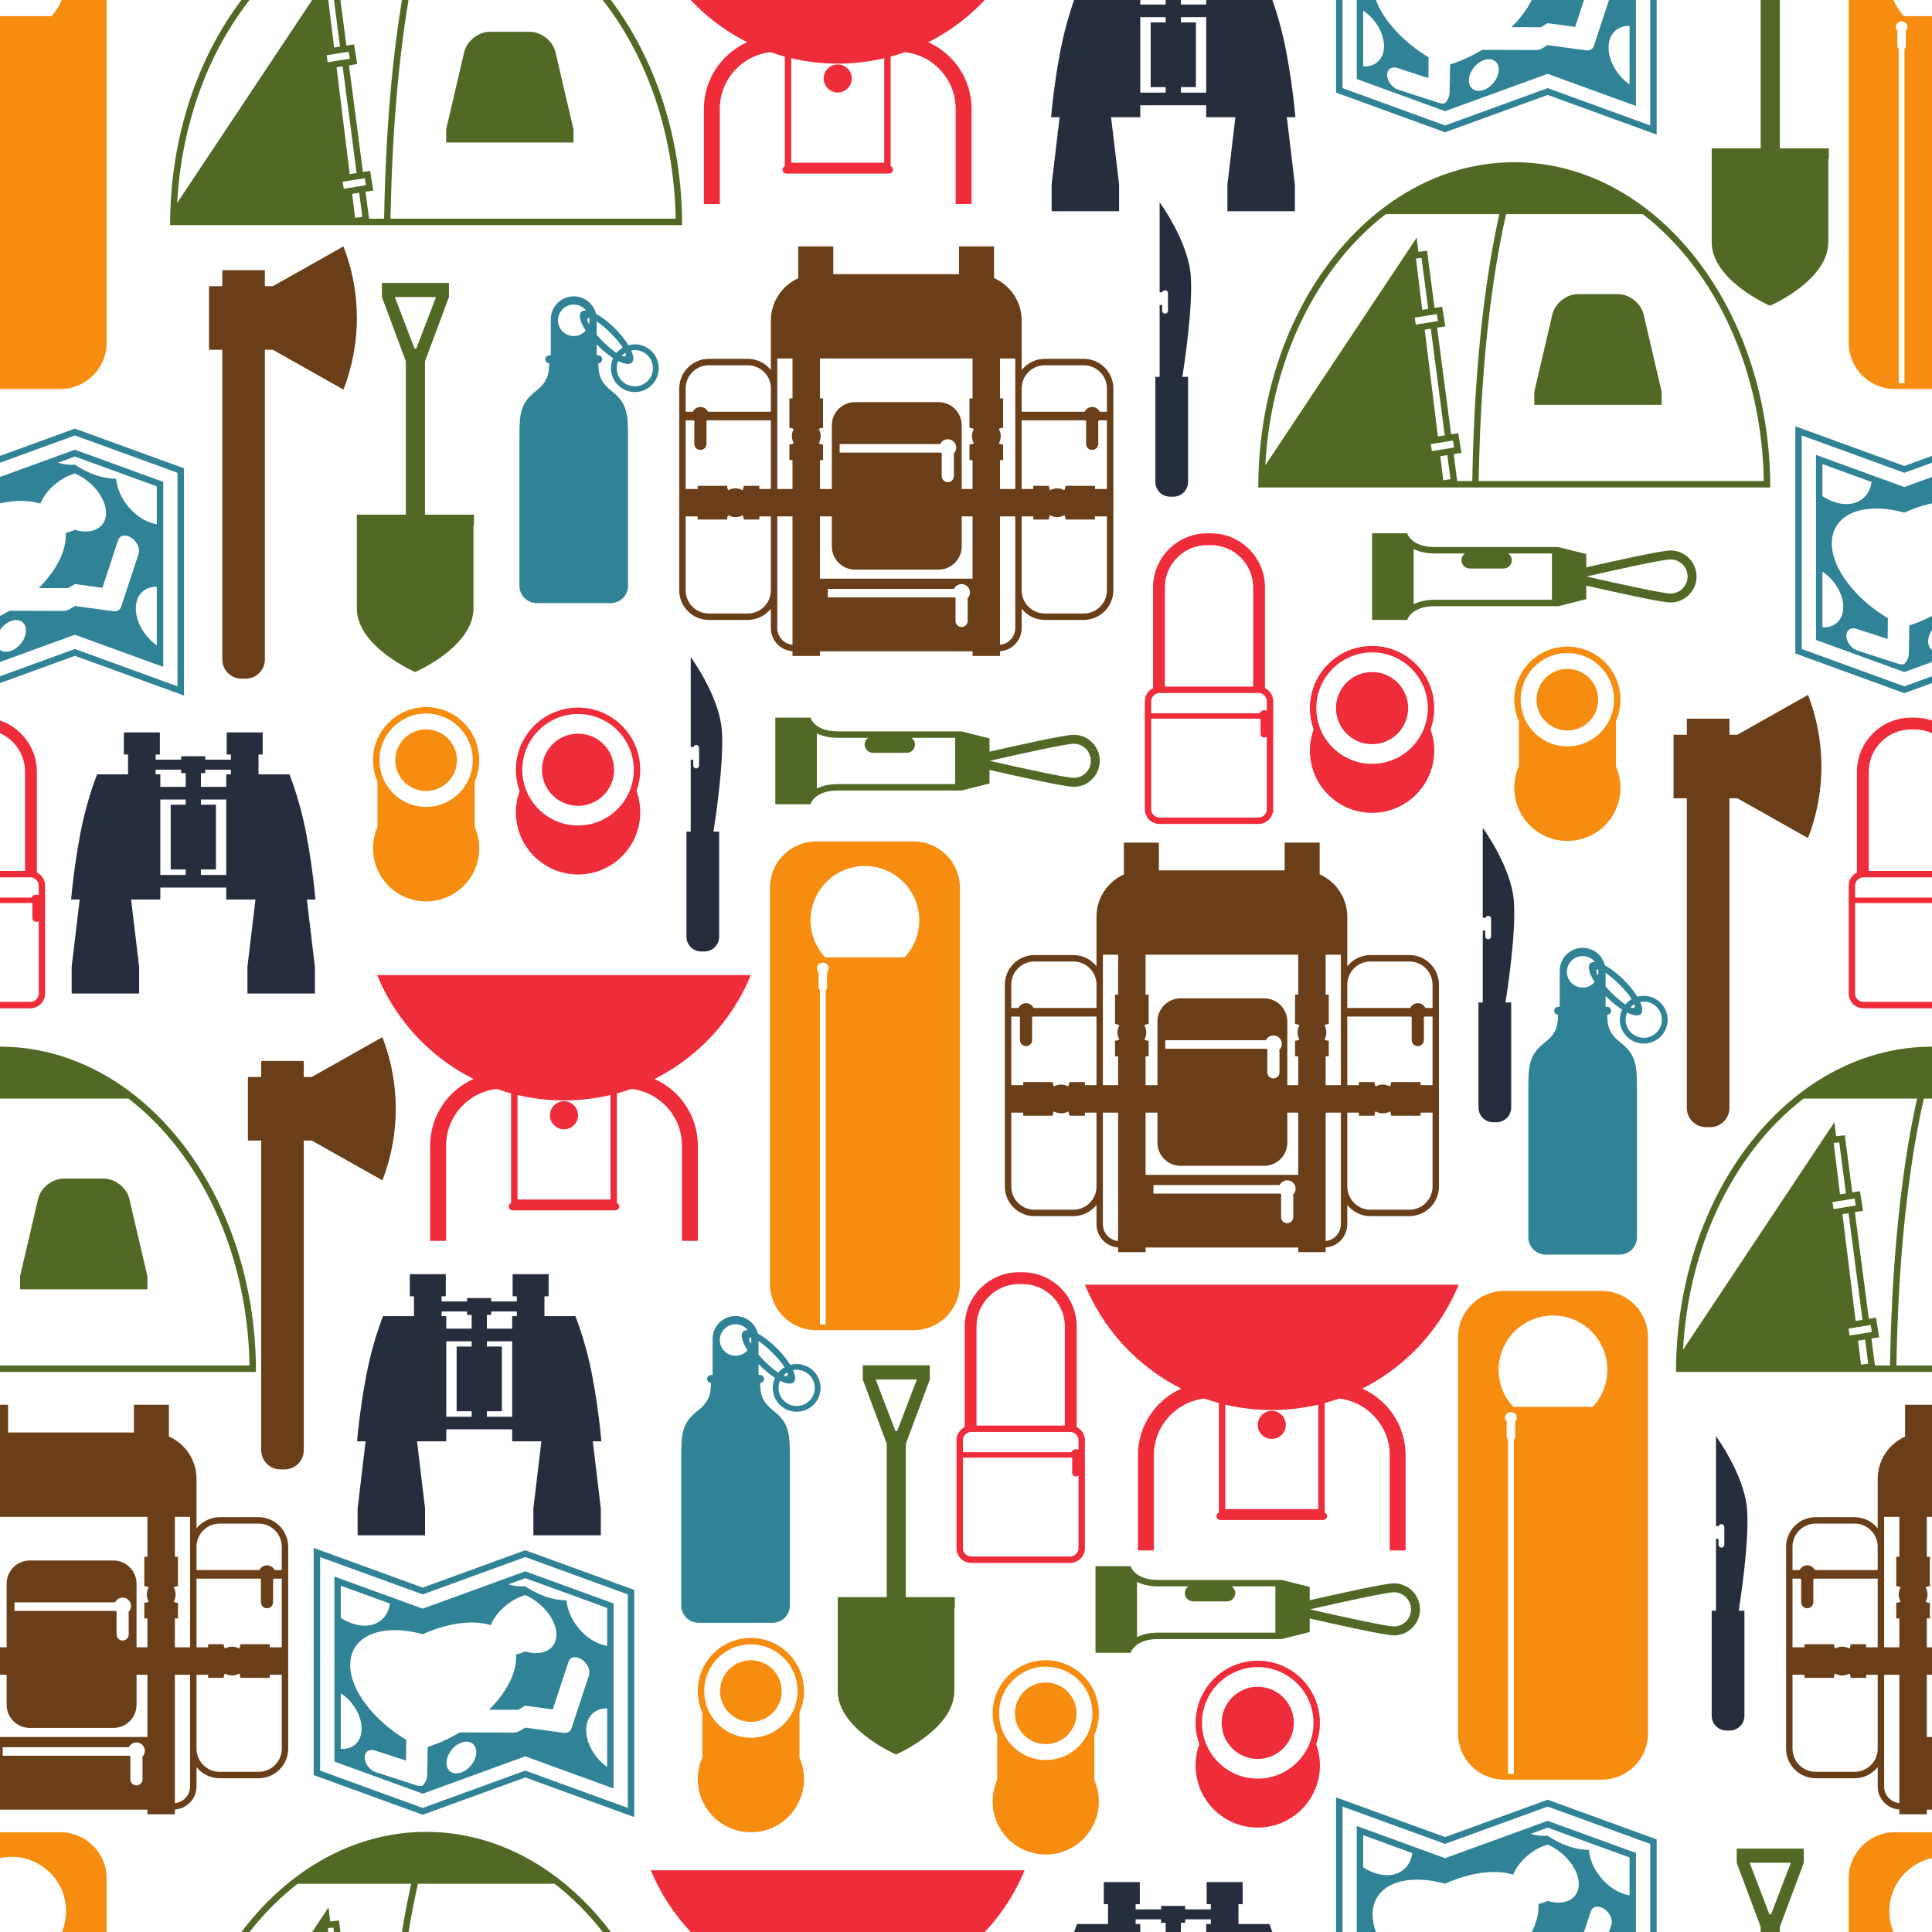 <?xml version="1.0" encoding="UTF-8"?><svg xmlns="http://www.w3.org/2000/svg" xmlns:xlink="http://www.w3.org/1999/xlink" height="1000.0" preserveAspectRatio="xMidYMid meet" version="1.0" viewBox="0.0 0.0 1000.0 1000.0" width="1000.0" zoomAndPan="magnify"><g><g id="change1_1"><path d="M 873.113 573.477 C 873.113 578.965 877.562 583.414 883.055 583.414 L 885.203 583.414 C 890.691 583.414 895.145 578.965 895.145 573.477 L 895.145 413.199 L 899.281 413.199 L 930.848 430.988 L 935.824 433.797 C 945.074 410.016 945.074 383.469 935.824 359.691 L 930.848 362.492 L 899.281 380.285 L 895.145 380.285 L 895.145 371.996 L 873.113 371.996 L 873.113 380.285 L 866.223 380.285 L 866.223 413.199 L 873.113 413.199 L 873.113 573.477" fill="#693e18"/></g><g id="change2_1"><path d="M 596.816 356.18 C 594.293 357.426 592.555 360.02 592.555 363.023 L 592.555 418.848 C 592.555 423.066 595.973 426.488 600.191 426.488 L 651.383 426.488 C 655.605 426.488 659.023 423.066 659.023 418.848 L 659.023 363.023 C 659.023 360.016 657.281 357.426 654.762 356.176 L 654.762 304.09 C 654.762 288.621 642.18 276.039 626.711 276.039 L 624.863 276.039 C 609.398 276.039 596.816 288.621 596.816 304.09 Z M 655.699 418.848 C 655.699 421.227 653.766 423.164 651.383 423.164 L 600.191 423.164 C 597.812 423.164 595.875 421.227 595.875 418.848 L 595.875 371.996 L 652.203 371.996 C 652.297 372.125 652.395 372.246 652.508 372.355 C 652.469 372.512 652.438 372.676 652.438 372.844 L 652.438 379.742 C 652.438 380.852 653.34 381.746 654.441 381.746 C 654.926 381.746 655.355 381.57 655.699 381.289 Z M 602.93 304.09 C 602.93 291.992 612.77 282.152 624.863 282.152 L 626.711 282.152 C 638.809 282.152 648.648 291.992 648.648 304.09 L 648.648 355.383 L 602.93 355.383 Z M 600.191 358.703 L 651.383 358.703 C 653.766 358.703 655.699 360.641 655.699 363.023 L 655.699 367.922 C 655.32 367.727 654.898 367.605 654.441 367.605 C 653.344 367.605 652.402 368.254 651.953 369.18 L 595.875 369.18 L 595.875 363.023 C 595.875 360.641 597.812 358.703 600.191 358.703" fill="#ef2c3a"/></g><g id="change3_1"><path d="M 885.973 76.797 L 885.973 82.191 C 885.973 82.191 885.973 105.484 885.973 125.352 C 885.973 145.219 916.148 158.254 916.148 158.254 C 916.148 158.254 946.324 145.219 946.324 125.352 C 946.324 105.484 946.324 82.191 946.324 82.191 L 946.59 82.191 L 946.59 76.797 L 921.23 76.797 L 921.23 0 L 911.332 0 L 911.332 76.797 L 885.973 76.797" fill="#526925"/></g><g id="change3_2"><path d="M 734.977 833.004 C 734.977 825.574 728.934 819.531 721.508 819.531 C 716.926 819.531 692.531 824.941 677.898 828.281 L 677.898 821.406 L 663.461 817.773 C 663.461 817.773 611.645 817.773 599.41 817.773 C 587.176 817.773 585.215 810.656 585.215 810.656 L 567.031 810.656 L 567.031 855.496 L 585.215 855.496 C 585.215 855.496 587.176 848.383 599.41 848.383 C 611.645 848.383 663.461 848.383 663.461 848.383 L 677.898 844.746 L 677.898 837.723 C 692.531 841.062 716.926 846.473 721.508 846.473 C 728.934 846.473 734.977 840.43 734.977 833.004 Z M 660.137 833.539 L 660.137 845.059 L 599.41 845.059 C 594.609 845.059 591.094 846.051 588.535 847.395 L 588.535 818.762 C 591.094 820.105 594.609 821.098 599.41 821.098 L 615.113 821.098 C 614.012 821.867 613.285 823.145 613.285 824.598 C 613.285 826.957 615.195 828.867 617.559 828.867 L 635.066 828.867 C 637.426 828.867 639.34 826.957 639.34 824.598 C 639.34 823.145 638.613 821.867 637.512 821.098 L 660.137 821.098 Z M 721.508 824.164 C 726.379 824.164 730.344 828.129 730.344 833.004 C 730.344 837.879 726.379 841.844 721.508 841.844 C 717.871 841.844 696.156 837.148 678.023 833.004 C 696.156 828.855 717.871 824.164 721.508 824.164" fill="#526925"/></g><g id="change4_1"><path d="M 513.797 932.422 C 513.797 947.602 526.102 959.91 541.281 959.91 C 556.461 959.91 568.77 947.602 568.77 932.422 C 568.77 928.469 567.926 924.711 566.422 921.312 L 566.422 897.941 C 568.039 894.285 568.887 890.219 568.754 885.949 C 568.285 871.07 556.078 859.328 541.297 859.328 C 541.008 859.328 540.711 859.336 540.418 859.344 C 525.246 859.82 513.332 872.504 513.809 887.676 C 513.926 891.328 514.746 894.785 516.141 897.934 L 516.141 921.316 C 514.637 924.711 513.797 928.469 513.797 932.422 Z M 540.523 862.664 C 540.781 862.656 541.039 862.648 541.301 862.648 C 547.594 862.648 553.555 865.062 558.086 869.449 C 562.625 873.844 565.234 879.738 565.434 886.055 C 565.852 899.371 555.355 910.547 542.039 910.965 C 541.781 910.973 541.52 910.977 541.266 910.977 C 534.973 910.977 529.012 908.562 524.48 904.18 C 519.938 899.785 517.328 893.891 517.129 887.57 C 516.711 874.258 527.203 863.082 540.523 862.664" fill="#f68d11"/></g><g id="change4_2"><path d="M 541.281 902.766 C 550.09 902.766 557.23 895.621 557.23 886.812 C 557.23 878.004 550.09 870.863 541.281 870.863 C 532.473 870.863 525.328 878.004 525.328 886.812 C 525.328 895.621 532.473 902.766 541.281 902.766" fill="#f68d11"/></g><g id="change2_2"><path d="M 710.18 334.34 C 692.406 334.34 678.004 348.746 678.004 366.52 C 678.004 370.387 678.688 374.094 679.938 377.531 C 678.688 380.969 678.004 384.676 678.004 388.547 C 678.004 406.316 692.406 420.723 710.18 420.723 C 727.953 420.723 742.359 406.316 742.359 388.547 C 742.359 384.676 741.676 380.969 740.426 377.531 C 741.676 374.094 742.359 370.387 742.359 366.52 C 742.359 348.746 727.953 334.34 710.18 334.34 Z M 710.18 395.371 C 694.27 395.371 681.324 382.43 681.324 366.52 C 681.324 350.605 694.27 337.66 710.18 337.66 C 726.094 337.66 739.035 350.605 739.035 366.52 C 739.035 382.43 726.094 395.371 710.18 395.371" fill="#ef2c3a"/></g><g id="change2_3"><path d="M 710.18 347.844 C 699.867 347.844 691.508 356.203 691.508 366.52 C 691.508 376.828 699.867 385.191 710.18 385.191 C 720.492 385.191 728.855 376.828 728.855 366.52 C 728.855 356.203 720.492 347.844 710.18 347.844" fill="#ef2c3a"/></g><g id="change5_1"><path d="M 691.547 0 L 691.547 47.93 L 693.734 48.723 L 746.832 68.051 L 747.969 68.465 L 749.105 68.051 L 801.066 49.137 L 853.031 68.051 L 857.488 69.672 L 857.488 0 L 854.164 0 L 854.164 64.93 L 801.066 45.602 L 747.969 64.93 L 694.867 45.602 L 694.867 0 L 691.547 0" fill="#308396"/></g><g id="change5_2"><path d="M 801.066 11.988 L 815.305 13.926 L 819.891 0 L 792.855 0 C 790.426 4.805 786.832 9.602 782.359 14.066 L 797.48 14.109 L 801.066 11.988" fill="#308396"/></g><g id="change5_3"><path d="M 801.066 38.219 L 846.781 54.855 L 846.781 0 L 832.816 0 L 825.016 23.699 C 824.449 25.414 822.891 26.316 820.934 26.051 L 801.066 23.348 L 798.344 24.961 C 797.938 25.203 797.523 25.398 797.113 25.547 C 796.465 25.785 795.82 25.906 795.207 25.902 L 767.176 25.82 C 762.848 28.414 758.215 30.664 753.387 32.422 C 752.434 32.77 751.484 33.082 750.547 33.383 C 750.531 36.852 750.449 41.598 750.285 48.16 C 750.242 49.977 749.336 51.891 747.969 53.367 C 747.117 53.664 746.09 53.668 744.973 53.309 L 723.711 46.422 C 723.637 46.398 723.559 46.371 723.484 46.344 C 720.527 45.27 718.074 42.039 717.953 39.016 C 717.832 35.914 720.211 34.203 723.266 35.191 L 739.328 40.395 C 739.402 36.5 739.449 32.652 739.449 29.68 C 726.359 21.797 716.125 10.688 712.188 0 L 702.254 0 L 702.254 40.906 L 747.969 57.543 Z M 843.461 13.379 L 843.461 43.746 C 837.145 39.285 832.598 31.66 832.598 24.613 C 832.598 17.566 837.145 13.238 843.461 13.379 Z M 768.016 31.117 C 772.273 29.566 775.73 31.766 775.73 36.023 C 775.73 40.285 772.273 44.996 768.016 46.547 C 763.754 48.098 760.301 45.902 760.301 41.641 C 760.301 37.379 763.754 32.668 768.016 31.117 Z M 705.574 34.359 L 705.574 5.539 C 711.805 9.645 716.359 17.039 716.359 23.867 C 716.359 30.695 711.809 34.785 705.574 34.359" fill="#308396"/></g><g id="change4_3"><path d="M 778.594 921.152 L 829.062 921.152 C 842.277 921.152 852.992 910.441 852.992 897.227 L 852.992 692.113 C 852.992 678.898 842.277 668.188 829.062 668.188 L 778.594 668.188 C 765.379 668.188 754.664 678.898 754.664 692.113 L 754.664 897.227 C 754.664 910.441 765.379 921.152 778.594 921.152 Z M 784.25 736.379 L 784.25 743.605 C 784.25 744.211 783.977 744.75 783.547 745.133 L 783.547 918.172 L 780.559 918.172 L 780.559 745.133 C 780.129 744.75 779.855 744.211 779.855 743.605 L 779.855 736.379 C 779.855 736.203 779.883 736.031 779.926 735.867 C 779.363 735.344 779.012 734.609 779.012 733.801 C 779.012 732.195 780.371 730.898 782.055 730.898 C 783.73 730.898 785.094 732.195 785.094 733.801 C 785.094 734.609 784.742 735.344 784.18 735.867 C 784.223 736.031 784.25 736.203 784.25 736.379 Z M 803.828 680.902 C 819.359 680.902 831.953 693.492 831.953 709.023 C 831.953 716.426 829.09 723.148 824.418 728.172 L 783.238 728.172 C 778.566 723.148 775.703 716.426 775.703 709.023 C 775.703 693.492 788.297 680.902 803.828 680.902" fill="#f68d11"/></g><g id="change6_1"><path d="M 600.223 157.863 L 600.223 195.07 L 598.008 195.07 L 598.008 249.449 C 598.008 253.668 601.43 257.09 605.645 257.09 L 607.301 257.09 C 611.52 257.09 614.941 253.668 614.941 249.449 L 614.941 195.07 L 611.992 195.07 C 612.77 190.195 617.602 158.871 616.309 142.488 C 614.906 124.691 600.223 104.703 600.223 104.703 L 600.223 151.273 L 601.605 151.273 C 601.793 150.66 602.355 150.211 603.035 150.211 C 603.863 150.211 604.539 150.883 604.539 151.715 L 604.539 160.852 C 604.539 161.68 603.863 162.352 603.035 162.352 C 602.203 162.352 601.531 161.68 601.531 160.852 L 601.531 157.863 L 600.223 157.863" fill="#262d3d"/></g><g id="change2_4"><path d="M 651.004 737.52 C 651.004 741.531 654.258 744.785 658.273 744.785 C 662.285 744.785 665.539 741.531 665.539 737.52 C 665.539 733.504 662.285 730.25 658.273 730.25 C 654.258 730.25 651.004 733.504 651.004 737.52" fill="#ef2c3a"/></g><g id="change2_5"><path d="M 658.273 664.961 L 561.543 664.961 C 569.039 683.219 581.559 698.879 597.367 710.238 L 597.371 710.238 C 601.809 713.43 606.504 716.273 611.422 718.746 C 598.23 724.629 589.004 737.855 589.004 753.203 L 589.004 802.516 L 597.238 802.516 L 597.238 753.203 C 597.238 738.031 608.762 725.504 623.516 723.902 C 625.934 724.758 628.391 725.52 630.883 726.199 L 630.883 782.93 C 630.172 783.23 629.672 783.934 629.672 784.758 C 629.672 785.852 630.559 786.734 631.652 786.734 L 684.895 786.734 C 685.988 786.734 686.875 785.852 686.875 784.758 C 686.875 783.934 686.375 783.23 685.66 782.93 L 685.66 726.199 C 688.156 725.52 690.613 724.758 693.027 723.902 C 707.781 725.504 719.309 738.031 719.309 753.203 L 719.309 802.516 L 727.539 802.516 L 727.539 753.203 C 727.539 737.855 718.316 724.629 705.125 718.746 C 710.043 716.273 714.738 713.43 719.176 710.238 C 734.984 698.879 747.508 683.219 755.004 664.961 Z M 682.34 781.113 L 634.207 781.113 L 634.207 727.039 C 641.934 728.863 649.988 729.836 658.273 729.836 C 666.559 729.836 674.613 728.863 682.34 727.039 L 682.34 781.113" fill="#ef2c3a"/></g><g id="change1_2"><path d="M 581.715 452.613 C 573.359 456.371 567.535 464.762 567.535 474.52 L 567.535 500.113 C 564.727 496.594 560.398 494.336 555.559 494.336 L 535.441 494.336 C 526.988 494.336 520.109 501.211 520.109 509.664 L 520.109 614.137 C 520.109 622.59 526.988 629.469 535.441 629.469 L 555.559 629.469 C 560.398 629.469 564.727 627.207 567.535 623.688 L 567.535 633.695 C 567.535 640.059 572.48 645.246 578.734 645.664 L 578.734 648.105 L 592.941 648.105 L 592.941 645.707 L 671.941 645.707 L 671.941 648.105 L 686.148 648.105 L 686.148 645.664 C 692.402 645.246 697.348 640.059 697.348 633.695 L 697.348 623.648 C 700.16 627.188 704.496 629.469 709.355 629.469 L 729.473 629.469 C 737.926 629.469 744.805 622.59 744.805 614.137 L 744.805 509.664 C 744.805 501.211 737.926 494.336 729.473 494.336 L 709.355 494.336 C 704.496 494.336 700.16 496.613 697.348 500.152 L 697.348 474.52 C 697.348 464.719 691.477 456.297 683.059 452.562 L 683.059 436.137 L 664.938 436.137 L 664.938 450.504 L 599.836 450.504 L 599.836 436.137 L 581.715 436.137 Z M 567.535 605.602 L 567.535 614.73 C 567.227 621.086 561.988 626.145 555.559 626.145 L 535.441 626.145 C 528.809 626.145 523.434 620.77 523.434 614.137 L 523.434 575.891 L 529.648 575.891 L 529.648 577.492 L 544.875 577.492 C 544.875 577.473 544.871 577.449 544.871 577.43 C 544.871 576.637 545.09 575.895 545.465 575.262 C 546.559 575.895 547.824 576.262 549.18 576.262 C 550.535 576.262 551.805 575.895 552.898 575.262 C 553.27 575.895 553.488 576.637 553.488 577.43 C 553.488 577.449 553.484 577.473 553.484 577.492 L 561.551 577.492 L 561.551 575.891 L 567.535 575.891 Z M 567.535 561.684 L 561.551 561.684 L 561.551 560.078 L 553.488 560.078 C 553.488 560.906 553.25 561.68 552.844 562.34 C 551.762 561.727 550.516 561.367 549.18 561.367 C 547.848 561.367 546.602 561.727 545.52 562.336 C 545.109 561.68 544.871 560.906 544.871 560.078 L 529.648 560.078 L 529.648 561.684 L 523.434 561.684 L 523.434 526.152 L 527.543 526.152 C 527.688 526.352 527.848 526.539 528.023 526.715 C 527.965 526.961 527.922 527.215 527.922 527.48 L 527.922 538.324 C 527.922 540.062 529.328 541.473 531.07 541.473 C 532.809 541.473 534.219 540.062 534.219 538.324 L 534.219 527.48 C 534.219 527.215 534.176 526.961 534.113 526.715 C 534.289 526.539 534.449 526.352 534.594 526.152 L 567.535 526.152 Z M 567.535 521.723 L 534.992 521.723 C 534.289 520.262 532.801 519.246 531.066 519.246 C 529.34 519.246 527.848 520.262 527.145 521.723 L 523.434 521.723 L 523.434 509.664 C 523.434 503.031 528.809 497.656 535.441 497.656 L 555.559 497.656 C 561.988 497.656 567.227 502.719 567.535 509.074 Z M 578.734 642.344 C 574.324 641.934 570.855 638.215 570.855 633.695 L 570.855 575.891 L 578.734 575.891 Z M 579.391 538.02 C 578.734 538.426 577.961 538.66 577.133 538.66 L 577.133 546.727 L 578.734 546.727 L 578.734 561.684 L 570.855 561.684 L 570.855 494.152 L 578.734 494.152 L 578.734 514.824 L 577.133 514.824 L 577.133 530.047 C 577.961 530.047 578.734 530.285 579.391 530.691 C 578.777 531.773 578.426 533.023 578.426 534.355 C 578.426 535.688 578.777 536.938 579.391 538.02 Z M 697.348 509.664 C 697.348 503.031 702.727 497.656 709.355 497.656 L 729.473 497.656 C 736.105 497.656 741.484 503.031 741.484 509.664 L 741.484 521.723 L 737.77 521.723 C 737.066 520.262 735.578 519.246 733.848 519.246 C 732.117 519.246 730.625 520.262 729.922 521.723 L 697.348 521.723 Z M 697.348 526.152 L 730.32 526.152 C 730.465 526.352 730.625 526.539 730.801 526.715 C 730.738 526.961 730.695 527.215 730.695 527.48 L 730.695 538.324 C 730.695 540.062 732.105 541.473 733.848 541.473 C 735.586 541.473 736.996 540.062 736.996 538.324 L 736.996 527.48 C 736.996 527.215 736.953 526.961 736.891 526.715 C 737.066 526.539 737.227 526.352 737.371 526.152 L 741.484 526.152 L 741.484 561.684 L 735.266 561.684 L 735.266 560.078 L 720.039 560.078 C 720.039 560.906 719.805 561.68 719.398 562.336 C 718.316 561.723 717.066 561.367 715.734 561.367 C 714.402 561.367 713.152 561.727 712.07 562.336 C 711.664 561.68 711.426 560.906 711.426 560.078 L 703.363 560.078 L 703.363 561.684 L 697.348 561.684 Z M 697.348 605.602 L 697.348 575.891 L 703.363 575.891 L 703.363 577.492 L 711.43 577.492 C 711.43 577.473 711.426 577.449 711.426 577.43 C 711.426 576.637 711.645 575.895 712.016 575.262 C 713.113 575.895 714.379 576.262 715.734 576.262 C 717.09 576.262 718.355 575.895 719.453 575.262 C 719.824 575.898 720.039 576.637 720.039 577.43 C 720.039 577.449 720.039 577.473 720.039 577.492 L 735.266 577.492 L 735.266 575.891 L 741.484 575.891 L 741.484 614.137 C 741.484 620.77 736.105 626.145 729.473 626.145 L 709.355 626.145 C 702.727 626.145 697.348 620.77 697.348 614.137 Z M 694.027 605.602 L 694.027 633.695 C 694.027 638.215 690.562 641.934 686.148 642.344 L 686.148 575.891 L 694.027 575.891 Z M 685.52 530.637 C 686.156 530.266 686.895 530.047 687.688 530.047 C 687.711 530.047 687.73 530.051 687.754 530.051 L 687.754 514.824 L 686.148 514.824 L 686.148 494.152 L 694.027 494.152 L 694.027 561.684 L 686.148 561.684 L 686.148 546.727 L 687.754 546.727 L 687.754 538.66 C 687.73 538.66 687.711 538.66 687.688 538.66 C 686.895 538.66 686.156 538.445 685.52 538.07 C 686.152 536.98 686.52 535.711 686.52 534.355 C 686.52 533 686.152 531.73 685.52 530.637 Z M 669.402 619.152 L 669.402 629.996 C 669.402 631.734 667.992 633.145 666.254 633.145 C 664.516 633.145 663.105 631.734 663.105 629.996 L 663.105 619.152 C 663.105 618.887 663.148 618.633 663.211 618.387 C 663.031 618.215 662.871 618.023 662.727 617.824 L 597.02 617.824 L 597.02 613.395 L 662.332 613.395 C 663.031 611.934 664.523 610.922 666.254 610.922 C 668.66 610.922 670.609 612.871 670.609 615.273 C 670.609 616.492 670.105 617.598 669.301 618.387 C 669.359 618.633 669.402 618.887 669.402 619.152 Z M 671.941 608.113 L 592.941 608.113 L 592.941 575.891 L 599.086 575.891 L 599.086 591.41 C 599.086 598.043 604.461 603.422 611.094 603.422 L 654.305 603.422 C 660.938 603.422 666.316 598.043 666.316 591.41 L 666.316 575.891 L 671.941 575.891 Z M 662.266 544.188 L 662.266 555.031 C 662.266 556.773 660.855 558.184 659.117 558.184 C 657.375 558.184 655.965 556.773 655.965 555.031 L 655.965 544.188 C 655.965 543.922 656.008 543.668 656.07 543.422 C 655.895 543.25 655.734 543.062 655.59 542.859 L 603.137 542.859 L 603.137 538.434 L 655.191 538.434 C 655.895 536.969 657.387 535.957 659.117 535.957 C 661.523 535.957 663.469 537.906 663.469 540.312 C 663.469 541.531 662.969 542.633 662.16 543.422 C 662.223 543.668 662.266 543.922 662.266 544.188 Z M 592.312 530.637 C 592.949 530.266 593.688 530.047 594.48 530.047 C 594.504 530.047 594.523 530.051 594.547 530.051 L 594.547 514.824 L 592.941 514.824 L 592.941 494.152 L 671.941 494.152 L 671.941 514.824 L 670.336 514.824 L 670.336 530.047 C 671.168 530.047 671.938 530.285 672.598 530.691 C 671.984 531.773 671.629 533.023 671.629 534.355 C 671.629 535.688 671.984 536.938 672.598 538.02 C 671.938 538.426 671.168 538.66 670.336 538.66 L 670.336 546.727 L 671.941 546.727 L 671.941 561.684 L 666.316 561.684 L 666.316 528.754 C 666.316 522.117 660.938 516.742 654.305 516.742 L 611.094 516.742 C 604.461 516.742 599.086 522.117 599.086 528.754 L 599.086 561.684 L 592.941 561.684 L 592.941 546.727 L 594.547 546.727 L 594.547 538.66 C 594.523 538.66 594.504 538.66 594.48 538.66 C 593.688 538.66 592.949 538.445 592.312 538.07 C 592.945 536.98 593.312 535.711 593.312 534.355 C 593.312 533 592.945 531.73 592.312 530.637" fill="#693e18"/></g><g id="change6_2"><path d="M 555.133 2.359 C 553.309 7.781 550.773 16.27 548.797 26.594 C 546.641 37.844 545.336 48.191 544.652 54.469 C 544.23 58.352 544.047 60.68 544.047 60.68 L 548.473 60.68 L 544.324 95.465 L 544.324 109.324 L 579.234 109.324 L 579.234 95.465 L 575.086 60.68 L 590.203 60.68 L 590.203 54.469 L 624.332 54.469 L 624.332 60.68 L 639.449 60.68 L 635.301 95.465 L 635.301 109.324 L 670.211 109.324 L 670.211 95.465 L 666.062 60.68 L 670.488 60.68 C 670.488 60.68 670.305 58.352 669.883 54.469 C 669.195 48.191 667.895 37.844 665.734 26.594 C 663.762 16.27 661.227 7.781 659.402 2.359 C 659.105 1.484 658.836 0.711 658.586 0 L 624.332 0 L 624.332 2.359 L 611.227 2.359 L 611.227 0 L 603.355 0 L 603.355 2.359 L 590.203 2.359 L 590.203 0 L 555.949 0 C 555.695 0.711 555.426 1.484 555.133 2.359 Z M 611.227 45.098 L 619.004 45.098 L 619.004 11.613 L 611.227 11.613 L 611.227 8.887 L 624.332 8.887 L 624.332 47.945 L 611.227 47.945 Z M 590.203 8.887 L 603.355 8.887 L 603.355 11.613 L 595.578 11.613 L 595.578 45.098 L 603.355 45.098 L 603.355 47.945 L 590.203 47.945 L 590.203 8.887" fill="#262d3d"/></g><g id="change3_3"><path d="M 851.395 107.508 C 831.602 92.551 808.48 83.953 783.777 83.953 C 759.074 83.953 735.957 92.551 716.16 107.508 C 677.312 136.859 651.277 190.719 651.277 252.316 L 916.277 252.316 C 916.277 190.719 890.242 136.859 851.395 107.508 Z M 732.246 164.402 L 743.719 162.562 L 744.301 166.172 L 732.824 168.016 Z M 732.895 133.824 L 735.777 133.492 L 739.234 159.914 L 736.172 160.406 Z M 740.574 170.133 L 747.801 225.344 L 744.242 225.914 L 737.434 170.637 Z M 740.578 229.867 L 752.051 228.023 L 752.633 231.633 L 741.156 233.477 Z M 747.035 248.562 L 745.504 236.145 L 749.141 235.559 L 750.77 248.035 Z M 754.246 248.992 L 752.422 235.031 L 753.156 234.914 L 756.438 234.387 L 755.91 231.105 L 755.332 227.496 L 754.805 224.219 L 751.523 224.742 L 751.082 224.816 L 743.855 169.605 L 744.824 169.449 L 748.105 168.926 L 747.578 165.645 L 746.996 162.031 L 746.473 158.754 L 743.191 159.281 L 742.52 159.391 L 738.645 129.816 L 734.145 130.336 L 733.258 123.035 L 728.277 130.527 L 654.91 240.852 C 656.285 215.594 662.184 191.031 672.172 169.203 C 683.117 145.285 698.699 125.125 717.281 110.828 L 776.066 110.828 C 770.074 137.527 763.195 182.164 762.047 248.992 Z M 765.492 242.766 C 765.492 242.75 765.492 242.738 765.492 242.723 C 765.539 240.738 765.594 238.773 765.648 236.832 C 765.652 236.715 765.652 236.594 765.656 236.477 C 765.715 234.605 765.77 232.762 765.836 230.934 C 765.844 230.742 765.848 230.551 765.855 230.363 C 765.918 228.586 765.984 226.828 766.055 225.086 C 766.062 224.859 766.074 224.633 766.082 224.406 C 766.152 222.699 766.227 221.008 766.305 219.332 C 766.316 219.09 766.328 218.848 766.34 218.605 C 766.418 216.938 766.5 215.285 766.586 213.648 C 766.598 213.441 766.609 213.238 766.621 213.031 C 766.711 211.355 766.801 209.699 766.898 208.062 C 766.902 207.949 766.91 207.836 766.918 207.723 C 767.02 206.016 767.125 204.328 767.23 202.66 C 767.234 202.645 767.234 202.629 767.234 202.617 C 767.348 200.895 767.465 199.199 767.582 197.52 C 767.586 197.469 767.59 197.418 767.594 197.367 C 770.41 157.914 775.254 129.637 779.555 110.828 L 850.273 110.828 C 868.855 125.125 884.438 145.285 895.387 169.203 C 906.445 193.371 912.488 220.891 912.934 248.992 L 765.367 248.992 C 765.402 246.895 765.445 244.816 765.492 242.766" fill="#526925"/></g><g id="change3_4"><path d="M 837.461 152.238 L 816.762 152.238 C 810.812 152.238 804.836 156.98 803.484 162.777 L 794.152 202.797 L 794.152 209.555 L 860.07 209.555 L 860.07 202.797 L 850.738 162.777 C 849.387 156.98 843.41 152.238 837.461 152.238" fill="#526925"/></g><g id="change5_4"><path d="M 863.16 527.797 C 863.16 520.969 857.629 515.438 850.801 515.438 C 849.652 515.438 848.539 515.59 847.484 515.887 C 847.48 515.887 847.48 515.887 847.48 515.891 C 845.848 513.191 843.504 510.215 840.617 507.328 C 837.25 503.957 833.754 501.312 830.727 499.699 C 830.734 499.734 830.738 499.77 830.746 499.805 C 829.531 494.531 824.816 490.598 819.176 490.598 C 812.613 490.598 807.293 495.914 807.293 502.48 L 807.293 521.109 L 806.512 521.109 C 805.367 521.109 804.441 522.035 804.441 523.18 C 804.441 524.301 805.336 525.207 806.449 525.238 C 806.391 530.359 805.801 534.656 800.023 539.23 C 792.34 545.312 791.062 549.637 791.062 562.18 L 791.062 640.414 C 791.062 645.363 795.078 649.379 800.027 649.379 L 838.324 649.379 C 843.277 649.379 847.289 645.363 847.289 640.414 L 847.289 562.18 C 847.289 549.637 846.012 545.312 838.328 539.23 C 832.555 534.656 831.965 530.359 831.902 525.238 C 833.016 525.207 833.91 524.301 833.91 523.18 C 833.91 522.035 832.984 521.109 831.844 521.109 L 831.062 521.109 L 831.062 515.449 C 831.293 515.691 831.531 515.934 831.773 516.172 C 834.441 518.844 837.191 521.055 839.727 522.664 C 839.68 522.637 839.637 522.609 839.59 522.578 C 838.844 524.168 838.434 525.934 838.434 527.797 C 838.434 534.625 843.973 540.156 850.801 540.156 C 857.629 540.156 863.16 534.625 863.16 527.797 Z M 825.355 508.328 C 823.859 510.062 821.648 511.168 819.176 511.168 C 814.672 511.168 811.02 507.516 811.02 503.012 C 811.02 498.504 814.672 494.852 819.176 494.852 C 821.754 494.852 824.051 496.051 825.543 497.918 C 824.492 497.855 823.652 498.082 823.09 498.645 C 821.531 500.203 822.543 503.945 825.355 508.328 Z M 827.062 505.074 C 826.242 503.566 825.984 502.461 826.449 502.004 C 826.617 501.824 826.887 501.762 827.234 501.789 C 827.293 502.188 827.336 502.594 827.336 503.012 C 827.336 503.727 827.234 504.414 827.062 505.074 Z M 845.945 519.773 C 846.23 520.59 846.25 521.191 845.941 521.496 C 845.605 521.84 844.898 521.773 843.949 521.395 C 844.531 520.77 845.199 520.223 845.941 519.773 Z M 834.094 513.852 C 832.992 512.754 831.977 511.648 831.062 510.594 L 831.062 503.547 C 833.156 504.938 835.719 507.07 838.297 509.648 C 840.98 512.328 843.176 514.988 844.559 517.129 C 844.559 517.133 844.555 517.133 844.555 517.133 C 843.309 517.855 842.195 518.801 841.273 519.906 C 839.188 518.52 836.652 516.41 834.094 513.852 Z M 850.801 537.172 C 845.621 537.172 841.426 532.977 841.426 527.797 C 841.426 526.473 841.703 525.215 842.195 524.078 C 842.133 524.047 842.066 524.008 842.004 523.973 C 845.324 525.684 848.039 526.121 849.305 524.855 C 850.434 523.73 850.199 521.449 848.926 518.613 C 848.93 518.613 848.934 518.609 848.938 518.609 C 849.535 518.484 850.164 518.422 850.801 518.422 C 855.973 518.422 860.176 522.617 860.176 527.797 C 860.176 532.977 855.973 537.172 850.801 537.172" fill="#308396"/></g><g id="change1_3"><path d="M 126.078 139.848 L 115.062 139.848 L 115.062 148.137 L 108.172 148.137 L 108.172 181.047 L 115.062 181.047 L 115.062 341.324 C 115.062 346.812 119.512 351.266 125.004 351.266 L 127.152 351.266 C 132.645 351.266 137.094 346.812 137.094 341.324 L 137.094 181.047 L 141.234 181.047 L 172.797 198.84 L 177.773 201.645 C 187.023 177.863 187.023 151.32 177.773 127.539 L 172.797 130.344 L 141.234 148.137 L 137.094 148.137 L 137.094 139.848 L 126.078 139.848" fill="#693e18"/></g><g id="change2_6"><path d="M 23.344 514.254 L 23.344 458.43 C 23.344 455.426 21.605 452.832 19.082 451.586 L 19.082 399.496 C 19.082 387.164 11.082 376.676 0 372.926 L 0 379.484 C 7.637 382.918 12.969 390.594 12.969 399.496 L 12.969 450.789 L 0 450.789 L 0 454.113 L 15.707 454.113 C 18.086 454.113 20.023 456.051 20.023 458.43 L 20.023 463.328 C 19.645 463.137 19.219 463.016 18.766 463.016 C 17.664 463.016 16.723 463.66 16.277 464.59 L 0 464.59 L 0 467.406 L 16.527 467.406 C 16.617 467.531 16.719 467.652 16.828 467.762 C 16.789 467.922 16.762 468.082 16.762 468.25 L 16.762 475.152 C 16.762 476.258 17.66 477.152 18.766 477.152 C 19.246 477.152 19.68 476.98 20.023 476.699 L 20.023 514.254 C 20.023 516.637 18.086 518.57 15.707 518.57 L 0 518.57 L 0 521.895 L 15.707 521.895 C 19.926 521.895 23.344 518.477 23.344 514.254" fill="#ef2c3a"/></g><g id="change3_5"><path d="M 184.711 266.398 L 184.711 271.797 C 184.711 271.797 184.711 295.09 184.711 314.957 C 184.711 334.82 214.891 347.859 214.891 347.859 C 214.891 347.859 245.066 334.82 245.066 314.957 C 245.066 295.09 245.066 271.797 245.066 271.797 L 245.328 271.797 L 245.328 266.398 L 219.969 266.398 L 219.969 186.996 L 232.371 153.758 L 232.371 146.438 L 197.668 146.438 L 197.668 153.758 L 210.07 186.996 L 210.07 266.398 Z M 204.355 153.758 L 225.684 153.758 L 215.465 180.441 L 214.578 180.441 L 204.355 153.758" fill="#526925"/></g><g id="change3_6"><path d="M 497.719 378.562 C 497.719 378.562 445.902 378.562 433.672 378.562 C 421.434 378.562 419.477 371.449 419.477 371.449 L 401.293 371.449 L 401.293 416.285 L 419.477 416.285 C 419.477 416.285 421.434 409.172 433.672 409.172 C 445.902 409.172 497.719 409.172 497.719 409.172 L 512.16 405.535 L 512.16 398.512 C 526.789 401.855 551.188 407.262 555.766 407.262 C 563.191 407.262 569.234 401.219 569.234 393.793 C 569.234 386.363 563.191 380.32 555.766 380.32 C 551.188 380.32 526.789 385.73 512.16 389.07 L 512.16 382.199 Z M 494.395 394.328 L 494.395 405.848 L 433.672 405.848 C 428.867 405.848 425.355 406.84 422.797 408.188 L 422.797 379.551 C 425.355 380.895 428.867 381.887 433.672 381.887 L 449.371 381.887 C 448.27 382.656 447.547 383.938 447.547 385.387 C 447.547 387.746 449.457 389.66 451.816 389.66 L 469.328 389.66 C 471.688 389.66 473.602 387.746 473.602 385.387 C 473.602 383.938 472.875 382.656 471.77 381.887 L 494.395 381.887 Z M 555.766 384.953 C 560.641 384.953 564.605 388.918 564.605 393.793 C 564.605 398.664 560.641 402.633 555.766 402.633 C 552.133 402.633 530.414 397.938 512.285 393.793 C 530.414 389.648 552.133 384.953 555.766 384.953" fill="#526925"/></g><g id="change4_4"><path d="M 248.027 392.617 C 247.562 377.738 235.355 365.996 220.57 365.996 C 220.281 365.996 219.984 366.004 219.691 366.012 C 204.52 366.488 192.609 379.172 193.086 394.344 C 193.199 397.996 194.023 401.453 195.414 404.602 L 195.414 427.98 C 193.914 431.379 193.07 435.137 193.07 439.094 C 193.07 454.27 205.379 466.578 220.555 466.578 C 235.734 466.578 248.043 454.27 248.043 439.094 C 248.043 435.137 247.199 431.379 245.695 427.98 L 245.695 404.609 C 247.316 400.953 248.16 396.883 248.027 392.617 Z M 221.312 417.633 C 221.055 417.641 220.797 417.645 220.539 417.645 C 214.246 417.645 208.285 415.23 203.754 410.848 C 199.215 406.453 196.602 400.559 196.402 394.238 C 195.984 380.922 206.48 369.746 219.797 369.328 C 220.059 369.324 220.316 369.316 220.574 369.316 C 226.867 369.316 232.828 371.73 237.359 376.117 C 241.898 380.508 244.508 386.406 244.707 392.723 C 245.125 406.039 234.633 417.215 221.312 417.633" fill="#f68d11"/></g><g id="change4_5"><path d="M 220.555 377.531 C 211.746 377.531 204.605 384.672 204.605 393.48 C 204.605 402.289 211.746 409.434 220.555 409.434 C 229.367 409.434 236.508 402.289 236.508 393.48 C 236.508 384.672 229.367 377.531 220.555 377.531" fill="#f68d11"/></g><g id="change4_6"><path d="M 783.777 407.777 C 783.777 422.957 796.086 435.262 811.266 435.262 C 826.445 435.262 838.75 422.957 838.75 407.777 C 838.75 403.82 837.906 400.062 836.402 396.664 L 836.402 373.293 C 838.023 369.637 838.871 365.566 838.734 361.305 C 838.27 346.426 826.062 334.68 811.281 334.68 C 810.988 334.68 810.695 334.688 810.402 334.695 C 795.23 335.172 783.316 347.855 783.793 363.027 C 783.906 366.68 784.73 370.141 786.125 373.285 L 786.125 396.664 C 784.621 400.062 783.777 403.82 783.777 407.777 Z M 810.508 338.016 C 810.766 338.008 811.023 338.004 811.281 338.004 C 817.574 338.004 823.535 340.418 828.066 344.801 C 832.605 349.191 835.219 355.09 835.414 361.406 C 835.836 374.723 825.34 385.898 812.023 386.316 C 811.766 386.324 811.504 386.328 811.246 386.328 C 804.953 386.328 798.992 383.914 794.465 379.531 C 789.922 375.141 787.312 369.242 787.113 362.926 C 786.695 349.605 797.188 338.434 810.508 338.016" fill="#f68d11"/></g><g id="change4_7"><path d="M 811.266 378.117 C 820.074 378.117 827.219 370.977 827.219 362.164 C 827.219 353.355 820.074 346.215 811.266 346.215 C 802.453 346.215 795.312 353.355 795.312 362.164 C 795.312 370.977 802.453 378.117 811.266 378.117" fill="#f68d11"/></g><g id="change2_7"><path d="M 299.199 452.625 C 316.969 452.625 331.379 438.219 331.379 420.445 C 331.379 416.578 330.691 412.871 329.441 409.434 C 330.691 405.996 331.379 402.289 331.379 398.422 C 331.379 380.648 316.969 366.242 299.199 366.242 C 281.426 366.242 267.02 380.648 267.02 398.422 C 267.02 402.289 267.703 405.996 268.953 409.434 C 267.703 412.871 267.02 416.578 267.02 420.445 C 267.02 438.219 281.426 452.625 299.199 452.625 Z M 299.199 369.562 C 315.109 369.562 328.055 382.508 328.055 398.422 C 328.055 414.332 315.109 427.277 299.199 427.277 C 283.285 427.277 270.34 414.332 270.34 398.422 C 270.34 382.508 283.285 369.562 299.199 369.562" fill="#ef2c3a"/></g><g id="change2_8"><path d="M 299.199 417.094 C 309.512 417.094 317.871 408.734 317.871 398.422 C 317.871 388.105 309.512 379.746 299.199 379.746 C 288.883 379.746 280.523 388.105 280.523 398.422 C 280.523 408.734 288.883 417.094 299.199 417.094" fill="#ef2c3a"/></g><g id="change5_5"><path d="M 90.738 358.363 L 95.199 359.984 L 95.199 242.387 L 93.012 241.59 L 39.91 222.266 L 38.777 221.852 L 37.641 222.266 L 0 235.965 L 0 239.5 L 38.777 225.387 L 91.875 244.711 L 91.875 355.242 L 38.777 335.914 L 0 350.027 L 0 353.562 L 38.777 339.449 L 90.738 358.363" fill="#308396"/></g><g id="change5_6"><path d="M 84.488 345.172 L 84.488 249.406 L 38.777 232.77 L 25.574 237.574 L 0 246.883 L 0 260.523 C 8.012 258.781 15.199 258.887 20.887 260.621 C 23.52 254.316 29.844 248.246 37.234 245.555 C 37.754 245.367 38.27 245.203 38.777 245.055 C 47.809 248.988 54.895 257.855 54.895 265.52 C 54.895 273.18 47.809 276.887 38.777 274.246 C 38.27 274.469 37.754 274.68 37.234 274.867 C 36.125 275.27 35.043 275.578 33.988 275.797 C 34.027 276.285 34.043 276.785 34.043 277.293 C 34.043 286.008 28.656 295.805 20.07 304.383 L 35.191 304.426 L 38.777 302.305 L 53.016 304.238 L 61.129 279.594 C 61.992 276.973 65.07 276.414 68.004 278.348 C 70.938 280.277 72.617 283.965 71.754 286.586 L 62.723 314.012 C 62.156 315.73 60.598 316.629 58.641 316.363 L 38.777 313.664 L 36.055 315.277 C 35.648 315.516 35.234 315.711 34.824 315.863 C 34.176 316.098 33.531 316.219 32.914 316.219 L 4.887 316.137 C 3.301 317.086 1.66 317.973 0 318.82 L 0 326.07 C 1.414 323.988 3.449 322.262 5.723 321.434 C 9.984 319.883 13.438 322.078 13.438 326.34 C 13.438 330.602 9.984 335.312 5.723 336.863 C 3.449 337.691 1.414 337.441 0 336.391 L 0 342.645 L 38.777 328.531 Z M 60.145 247.789 C 56.57 247.785 52.715 247.09 48.691 245.629 C 45.238 244.371 41.91 242.633 38.777 240.52 C 35.617 240.691 32.66 240.336 29.98 239.508 L 38.777 236.305 L 81.168 251.734 L 81.168 271.363 C 80.043 271.184 78.875 270.879 77.684 270.445 C 68.41 267.07 60.82 257.133 60.145 247.789 Z M 81.168 303.691 L 81.168 334.059 C 74.852 329.602 70.305 321.977 70.305 314.926 C 70.305 307.879 74.852 303.551 81.168 303.691" fill="#308396"/></g><g id="change4_8"><path d="M 26.629 8.355 L 0 8.355 L 0 201.336 L 31.273 201.336 C 44.488 201.336 55.203 190.621 55.203 177.406 L 55.203 0 L 32.008 0 C 30.715 3.105 28.887 5.93 26.629 8.355" fill="#f68d11"/></g><g id="change6_3"><path d="M 373.609 377.879 C 372.203 360.078 357.523 340.094 357.523 340.094 L 357.523 386.664 L 358.902 386.664 C 359.094 386.051 359.656 385.602 360.336 385.602 C 361.164 385.602 361.84 386.273 361.84 387.105 L 361.84 396.238 C 361.84 397.07 361.164 397.742 360.336 397.742 C 359.504 397.742 358.828 397.07 358.828 396.238 L 358.828 393.254 L 357.523 393.254 L 357.523 430.461 L 355.305 430.461 L 355.305 484.84 C 355.305 489.059 358.727 492.477 362.945 492.477 L 364.602 492.477 C 368.82 492.477 372.238 489.059 372.238 484.84 L 372.238 430.461 L 369.289 430.461 C 370.066 425.586 374.902 394.262 373.609 377.879" fill="#262d3d"/></g><g id="change6_4"><path d="M 767.477 481.664 L 767.477 518.871 L 765.258 518.871 L 765.258 573.246 C 765.258 577.469 768.68 580.891 772.898 580.891 L 774.555 580.891 C 778.77 580.891 782.191 577.469 782.191 573.246 L 782.191 518.871 L 779.242 518.871 C 780.02 513.992 784.855 482.676 783.562 466.289 C 782.156 448.492 767.477 428.508 767.477 428.508 L 767.477 475.074 L 768.855 475.074 C 769.043 474.461 769.609 474.012 770.285 474.012 C 771.113 474.012 771.789 474.684 771.789 475.516 L 771.789 484.648 C 771.789 485.48 771.113 486.152 770.285 486.152 C 769.453 486.152 768.781 485.48 768.781 484.648 L 768.781 481.664 L 767.477 481.664" fill="#262d3d"/></g><g id="change2_9"><path d="M 433.613 33.348 C 429.598 33.348 426.344 36.602 426.344 40.617 C 426.344 44.633 429.598 47.887 433.613 47.887 C 437.629 47.887 440.879 44.633 440.879 40.617 C 440.879 36.602 437.629 33.348 433.613 33.348" fill="#ef2c3a"/></g><g id="change2_10"><path d="M 372.711 13.34 C 377.145 16.527 381.844 19.371 386.762 21.848 C 373.57 27.727 364.344 40.953 364.344 56.301 L 364.344 105.613 L 372.578 105.613 L 372.578 56.301 C 372.578 41.129 384.102 28.602 398.855 27.004 C 401.273 27.855 403.73 28.621 406.223 29.297 L 406.223 86.027 C 405.512 86.328 405.012 87.031 405.012 87.855 C 405.012 88.949 405.898 89.836 406.992 89.836 L 460.234 89.836 C 461.328 89.836 462.215 88.949 462.215 87.855 C 462.215 87.031 461.715 86.328 461.004 86.027 L 461.004 29.297 C 463.496 28.621 465.953 27.855 468.367 27.004 C 483.121 28.602 494.648 41.133 494.648 56.301 L 494.648 105.613 L 502.879 105.613 L 502.879 56.301 C 502.879 40.953 493.656 27.727 480.465 21.848 C 485.383 19.371 490.078 16.527 494.516 13.34 C 500.008 9.391 505.094 4.914 509.719 0 L 357.504 0 C 362.129 4.914 367.215 9.391 372.711 13.34 Z M 409.547 30.141 C 417.273 31.965 425.328 32.934 433.613 32.934 C 441.898 32.934 449.953 31.965 457.68 30.141 L 457.68 84.211 L 409.547 84.211 L 409.547 30.141" fill="#ef2c3a"/></g><g id="change1_4"><path d="M 413.18 127.539 L 413.18 144.016 C 404.824 147.773 399 156.164 399 165.922 L 399 191.516 C 396.188 187.996 391.863 185.738 387.023 185.738 L 366.906 185.738 C 358.453 185.738 351.574 192.613 351.574 201.066 L 351.574 305.539 C 351.574 313.992 358.453 320.867 366.906 320.867 L 387.023 320.867 C 391.863 320.867 396.188 318.609 399 315.09 L 399 325.098 C 399 331.461 403.945 336.648 410.199 337.066 L 410.199 339.508 L 424.406 339.508 L 424.406 337.109 L 503.406 337.109 L 503.406 339.508 L 517.613 339.508 L 517.613 337.066 C 523.867 336.648 528.812 331.457 528.812 325.098 L 528.812 315.051 C 531.625 318.594 535.961 320.867 540.82 320.867 L 560.938 320.867 C 569.391 320.867 576.27 313.992 576.27 305.539 L 576.27 201.066 C 576.27 192.613 569.391 185.738 560.938 185.738 L 540.82 185.738 C 535.961 185.738 531.625 188.016 528.812 191.555 L 528.812 165.922 C 528.812 156.121 522.938 147.699 514.523 143.965 L 514.523 127.539 L 496.402 127.539 L 496.402 141.906 L 431.301 141.906 L 431.301 127.539 Z M 399 297.004 L 399 306.129 C 398.691 312.484 393.453 317.547 387.023 317.547 L 366.906 317.547 C 360.273 317.547 354.895 312.172 354.895 305.539 L 354.895 267.289 L 361.113 267.289 L 361.113 268.895 L 376.34 268.895 C 376.34 268.871 376.34 268.852 376.34 268.828 C 376.34 268.039 376.555 267.301 376.926 266.66 C 378.02 267.297 379.289 267.66 380.645 267.66 C 382 267.66 383.27 267.297 384.363 266.66 C 384.734 267.297 384.953 268.039 384.953 268.828 C 384.953 268.852 384.949 268.871 384.949 268.895 L 393.016 268.895 L 393.016 267.289 L 399 267.289 Z M 399 253.086 L 393.016 253.086 L 393.016 251.48 L 384.953 251.48 C 384.953 252.309 384.715 253.082 384.309 253.738 C 383.227 253.125 381.977 252.77 380.645 252.77 C 379.312 252.77 378.062 253.125 376.98 253.738 C 376.574 253.082 376.34 252.309 376.34 251.48 L 361.113 251.48 L 361.113 253.086 L 354.895 253.086 L 354.895 217.555 L 359.008 217.555 C 359.152 217.754 359.312 217.941 359.488 218.117 C 359.426 218.363 359.383 218.617 359.383 218.883 L 359.383 229.727 C 359.383 231.465 360.797 232.875 362.535 232.875 C 364.273 232.875 365.684 231.465 365.684 229.727 L 365.684 218.883 C 365.684 218.617 365.641 218.363 365.578 218.117 C 365.754 217.941 365.914 217.754 366.059 217.555 L 399 217.555 Z M 399 213.125 L 366.457 213.125 C 365.754 211.66 364.262 210.648 362.531 210.648 C 360.805 210.648 359.312 211.66 358.609 213.125 L 354.895 213.125 L 354.895 201.066 C 354.895 194.434 360.273 189.059 366.906 189.059 L 387.023 189.059 C 393.453 189.059 398.691 194.121 399 200.477 Z M 410.199 333.746 C 405.789 333.336 402.32 329.617 402.32 325.098 L 402.32 267.289 L 410.199 267.289 Z M 410.855 229.422 C 410.199 229.824 409.426 230.062 408.598 230.062 L 408.598 238.129 L 410.199 238.129 L 410.199 253.086 L 402.32 253.086 L 402.32 185.555 L 410.199 185.555 L 410.199 206.227 L 408.598 206.227 L 408.598 221.449 C 409.426 221.449 410.199 221.688 410.855 222.094 C 410.242 223.176 409.887 224.426 409.887 225.758 C 409.887 227.09 410.242 228.34 410.855 229.422 Z M 528.812 201.066 C 528.812 194.434 534.188 189.059 540.82 189.059 L 560.938 189.059 C 567.57 189.059 572.945 194.434 572.945 201.066 L 572.945 213.125 L 569.234 213.125 C 568.531 211.66 567.039 210.648 565.312 210.648 C 563.578 210.648 562.09 211.66 561.387 213.125 L 528.812 213.125 Z M 528.812 217.555 L 561.785 217.555 C 561.93 217.754 562.09 217.941 562.266 218.117 C 562.203 218.363 562.16 218.617 562.16 218.883 L 562.16 229.727 C 562.16 231.465 563.57 232.875 565.312 232.875 C 567.051 232.875 568.461 231.465 568.461 229.727 L 568.461 218.883 C 568.461 218.617 568.418 218.363 568.355 218.117 C 568.531 217.941 568.691 217.754 568.836 217.555 L 572.945 217.555 L 572.945 253.086 L 566.73 253.086 L 566.73 251.48 L 551.504 251.48 C 551.504 252.309 551.27 253.082 550.859 253.738 C 549.777 253.125 548.531 252.77 547.199 252.77 C 545.867 252.77 544.617 253.125 543.535 253.738 C 543.129 253.082 542.891 252.309 542.891 251.48 L 534.828 251.48 L 534.828 253.086 L 528.812 253.086 Z M 528.812 297.004 L 528.812 267.289 L 534.828 267.289 L 534.828 268.895 L 542.895 268.895 C 542.895 268.871 542.891 268.852 542.891 268.828 C 542.891 268.039 543.109 267.301 543.48 266.66 C 544.574 267.297 545.844 267.66 547.199 267.66 C 548.555 267.66 549.82 267.297 550.914 266.66 C 551.289 267.301 551.504 268.039 551.504 268.828 C 551.504 268.852 551.504 268.871 551.504 268.895 L 566.73 268.895 L 566.73 267.289 L 572.945 267.289 L 572.945 305.539 C 572.945 312.172 567.57 317.547 560.938 317.547 L 540.82 317.547 C 534.188 317.547 528.812 312.172 528.812 305.539 Z M 525.492 297.004 L 525.492 325.098 C 525.492 329.617 522.023 333.336 517.613 333.746 L 517.613 267.289 L 525.492 267.289 Z M 516.984 222.039 C 517.621 221.664 518.359 221.449 519.152 221.449 C 519.176 221.449 519.191 221.453 519.219 221.453 L 519.219 206.227 L 517.613 206.227 L 517.613 185.555 L 525.492 185.555 L 525.492 253.086 L 517.613 253.086 L 517.613 238.129 L 519.219 238.129 L 519.219 230.062 C 519.191 230.062 519.176 230.062 519.152 230.062 C 518.359 230.062 517.621 229.848 516.984 229.477 C 517.617 228.379 517.984 227.113 517.984 225.758 C 517.984 224.402 517.617 223.133 516.984 222.039 Z M 500.867 310.555 L 500.867 321.398 C 500.867 323.137 499.457 324.547 497.719 324.547 C 495.98 324.547 494.57 323.137 494.57 321.398 L 494.57 310.555 C 494.57 310.285 494.613 310.035 494.672 309.785 C 494.496 309.613 494.34 309.426 494.191 309.227 L 428.484 309.227 L 428.484 304.797 L 493.797 304.797 C 494.496 303.336 495.988 302.32 497.719 302.32 C 500.125 302.32 502.07 304.273 502.07 306.676 C 502.07 307.895 501.57 308.996 500.762 309.789 C 500.824 310.035 500.867 310.285 500.867 310.555 Z M 503.406 299.516 L 424.406 299.516 L 424.406 267.289 L 430.551 267.289 L 430.551 282.812 C 430.551 289.445 435.926 294.82 442.559 294.82 L 485.77 294.82 C 492.402 294.82 497.777 289.445 497.777 282.812 L 497.777 267.289 L 503.406 267.289 Z M 493.73 235.59 L 493.73 246.434 C 493.73 248.176 492.32 249.586 490.578 249.586 C 488.84 249.586 487.43 248.176 487.43 246.434 L 487.43 235.59 C 487.43 235.324 487.473 235.07 487.535 234.824 C 487.359 234.652 487.199 234.461 487.055 234.262 L 434.602 234.262 L 434.602 229.836 L 486.656 229.836 C 487.359 228.371 488.852 227.359 490.578 227.359 C 492.984 227.359 494.934 229.309 494.934 231.715 C 494.934 232.934 494.434 234.035 493.625 234.824 C 493.688 235.07 493.73 235.324 493.73 235.59 Z M 503.406 185.555 L 503.406 206.227 L 501.801 206.227 L 501.801 221.449 C 502.633 221.449 503.402 221.688 504.062 222.094 C 503.445 223.176 503.094 224.426 503.094 225.758 C 503.094 227.09 503.445 228.34 504.062 229.422 C 503.402 229.824 502.633 230.062 501.801 230.062 L 501.801 238.129 L 503.406 238.129 L 503.406 253.086 L 497.777 253.086 L 497.777 220.152 C 497.777 213.52 492.402 208.145 485.77 208.145 L 442.559 208.145 C 435.926 208.145 430.551 213.52 430.551 220.152 L 430.551 253.086 L 424.406 253.086 L 424.406 238.129 L 426.012 238.129 L 426.012 230.062 C 425.988 230.062 425.969 230.062 425.945 230.062 C 425.152 230.062 424.414 229.848 423.777 229.477 C 424.41 228.379 424.777 227.113 424.777 225.758 C 424.777 224.402 424.41 223.133 423.777 222.039 C 424.414 221.664 425.152 221.449 425.945 221.449 C 425.969 221.449 425.988 221.453 426.012 221.453 L 426.012 206.227 L 424.406 206.227 L 424.406 185.555 L 503.406 185.555" fill="#693e18"/></g><g id="change6_5"><path d="M 128.07 514.246 L 162.984 514.246 L 162.984 500.391 L 158.836 465.605 L 163.262 465.605 C 163.262 465.605 163.074 463.277 162.652 459.395 C 161.969 453.117 160.664 442.77 158.512 431.52 C 156.531 421.195 154 412.703 152.176 407.285 C 150.781 403.145 149.801 400.797 149.801 400.797 L 133.805 400.797 L 133.805 390.531 L 135.977 390.531 L 135.977 379.094 L 117.34 379.094 L 117.34 390.531 L 119.512 390.531 L 119.512 393.207 L 106.23 393.207 L 106.23 391.434 L 93.766 391.434 L 93.766 393.207 L 80.566 393.207 L 80.566 390.531 L 82.738 390.531 L 82.738 379.094 L 64.102 379.094 L 64.102 390.531 L 66.277 390.531 L 66.277 400.797 L 50.281 400.797 C 50.281 400.797 49.301 403.145 47.906 407.285 C 46.082 412.703 43.547 421.195 41.57 431.52 C 39.414 442.77 38.109 453.117 37.426 459.395 C 37.004 463.277 36.82 465.605 36.82 465.605 L 41.246 465.605 L 37.098 500.391 L 37.098 514.246 L 72.008 514.246 L 72.008 500.391 L 67.859 465.605 L 82.977 465.605 L 82.977 459.395 L 117.105 459.395 L 117.105 465.605 L 132.223 465.605 L 128.07 500.391 Z M 96.129 416.539 L 88.352 416.539 L 88.352 450.023 L 96.129 450.023 L 96.129 452.871 L 82.977 452.871 L 82.977 413.809 L 96.129 413.809 Z M 96.129 407.285 L 82.977 407.285 L 82.977 400.797 L 80.566 400.797 L 80.566 398.379 L 93.766 398.379 L 93.766 400.16 L 96.129 400.16 Z M 117.105 452.871 L 103.996 452.871 L 103.996 450.023 L 111.773 450.023 L 111.773 416.539 L 103.996 416.539 L 103.996 413.809 L 117.105 413.809 Z M 119.512 400.797 L 117.105 400.797 L 117.105 407.285 L 103.996 407.285 L 103.996 400.16 L 106.23 400.16 L 106.23 398.379 L 119.512 398.379 L 119.512 400.797" fill="#262d3d"/></g><g id="change3_7"><path d="M 129.141 0 L 124.953 0 C 102.109 30.246 88.055 71.297 88.055 116.531 L 353.059 116.531 C 353.059 71.297 339.004 30.246 316.156 0 L 311.973 0 C 319.766 9.977 326.57 21.203 332.16 33.418 C 343.223 57.586 349.266 85.105 349.711 113.211 L 202.145 113.211 C 202.18 111.109 202.223 109.035 202.27 106.98 C 202.27 106.969 202.27 106.953 202.27 106.938 C 202.316 104.953 202.367 102.992 202.426 101.047 C 202.43 100.93 202.434 100.809 202.434 100.691 C 202.488 98.824 202.551 96.977 202.613 95.148 C 202.617 94.961 202.625 94.77 202.633 94.578 C 202.695 92.801 202.762 91.047 202.832 89.305 C 202.84 89.078 202.852 88.852 202.859 88.625 C 202.93 86.914 203.004 85.223 203.082 83.547 C 203.094 83.305 203.105 83.066 203.117 82.824 C 203.195 81.152 203.277 79.5 203.363 77.867 C 203.375 77.656 203.387 77.453 203.398 77.246 C 203.484 75.574 203.578 73.914 203.676 72.277 C 203.684 72.164 203.688 72.055 203.695 71.938 C 203.797 70.234 203.902 68.543 204.008 66.879 C 204.012 66.863 204.012 66.848 204.012 66.832 C 204.125 65.113 204.238 63.414 204.359 61.734 C 204.363 61.684 204.367 61.633 204.371 61.582 C 206.145 36.777 208.715 16.395 211.449 0 L 208.039 0 C 203.621 26.84 199.668 64.004 198.82 113.211 L 191.023 113.211 L 189.195 99.25 L 189.938 99.129 L 193.215 98.605 L 192.688 95.324 L 192.109 91.715 L 191.578 88.434 L 188.301 88.961 L 187.859 89.031 L 180.633 33.824 L 181.602 33.668 L 184.883 33.141 L 184.355 29.859 L 183.773 26.25 L 183.246 22.969 L 179.969 23.496 L 179.293 23.605 L 176.203 0 L 172.855 0 L 176.012 24.133 L 172.949 24.625 L 169.914 0 L 161.559 0 L 91.688 105.07 C 93.062 79.812 98.961 55.246 108.949 33.418 C 114.539 21.203 121.348 9.977 129.141 0 Z M 183.812 112.781 L 182.281 100.359 L 185.914 99.777 L 187.547 112.254 Z M 188.828 92.242 L 189.41 95.852 L 177.934 97.695 L 177.355 94.082 Z M 184.578 89.559 L 181.02 90.129 L 174.211 34.855 L 177.352 34.352 Z M 180.496 26.777 L 181.074 30.387 L 169.602 32.23 L 169.023 28.621 L 180.496 26.777" fill="#526925"/></g><g id="change3_8"><path d="M 274.238 16.457 L 253.539 16.457 C 247.59 16.457 241.613 21.199 240.262 26.996 L 230.93 67.016 L 230.93 73.77 L 296.848 73.77 L 296.848 67.016 L 287.516 26.996 C 286.164 21.199 280.188 16.457 274.238 16.457" fill="#526925"/></g><g id="change5_7"><path d="M 277.82 202.012 C 270.133 208.098 268.859 212.418 268.859 224.965 L 268.859 303.199 C 268.859 308.148 272.871 312.16 277.82 312.16 L 316.121 312.16 C 321.07 312.16 325.082 308.148 325.082 303.199 L 325.082 224.965 C 325.082 212.418 323.809 208.098 316.121 202.012 C 310.348 197.441 309.758 193.145 309.695 188.023 C 310.812 187.992 311.703 187.082 311.703 185.961 C 311.703 184.82 310.781 183.895 309.637 183.895 L 308.855 183.895 L 308.855 178.234 C 309.086 178.477 309.328 178.715 309.566 178.957 C 312.234 181.629 314.988 183.84 317.52 185.449 C 317.477 185.418 317.43 185.395 317.383 185.363 C 316.641 186.949 316.227 188.715 316.227 190.578 C 316.227 197.41 321.766 202.938 328.594 202.938 C 335.426 202.938 340.953 197.41 340.953 190.578 C 340.953 183.754 335.426 178.223 328.594 178.223 C 327.445 178.223 326.336 178.375 325.277 178.672 C 325.277 178.672 325.273 178.672 325.273 178.672 C 323.641 175.973 321.301 172.996 318.414 170.109 C 315.043 166.742 311.547 164.098 308.52 162.484 C 308.527 162.52 308.531 162.555 308.539 162.586 C 307.324 157.312 302.613 153.379 296.973 153.379 C 290.406 153.379 285.086 158.699 285.086 165.266 L 285.086 183.895 L 284.305 183.895 C 283.16 183.895 282.234 184.82 282.234 185.961 C 282.234 187.082 283.129 187.992 284.242 188.023 C 284.184 193.145 283.594 197.441 277.82 202.012 Z M 327.098 187.641 C 328.227 186.516 327.992 184.234 326.719 181.398 C 326.723 181.395 326.727 181.395 326.73 181.395 C 327.328 181.27 327.957 181.207 328.594 181.207 C 333.766 181.207 337.969 185.398 337.969 190.578 C 337.969 195.762 333.766 199.953 328.594 199.953 C 323.414 199.953 319.219 195.762 319.219 190.578 C 319.219 189.254 319.496 188 319.988 186.859 C 319.93 186.828 319.859 186.789 319.797 186.758 C 323.117 188.465 325.832 188.906 327.098 187.641 Z M 323.738 182.559 C 324.023 183.371 324.047 183.973 323.738 184.281 C 323.398 184.621 322.695 184.559 321.742 184.176 C 322.324 183.551 322.996 183.008 323.738 182.559 Z M 308.855 166.332 C 310.949 167.723 313.512 169.852 316.094 172.434 C 318.773 175.113 320.969 177.773 322.352 179.914 C 322.352 179.914 322.348 179.914 322.348 179.914 C 321.102 180.641 319.992 181.582 319.066 182.691 C 316.98 181.301 314.449 179.195 311.891 176.637 C 310.789 175.535 309.77 174.434 308.855 173.379 Z M 304.242 164.789 C 304.414 164.609 304.68 164.547 305.027 164.574 C 305.09 164.973 305.129 165.379 305.129 165.797 C 305.129 166.508 305.027 167.195 304.855 167.855 C 304.035 166.352 303.781 165.242 304.242 164.789 Z M 296.973 157.637 C 299.547 157.637 301.844 158.836 303.34 160.699 C 302.285 160.641 301.445 160.863 300.883 161.426 C 299.324 162.984 300.336 166.73 303.148 171.113 C 301.652 172.848 299.441 173.953 296.973 173.953 C 292.465 173.953 288.812 170.301 288.812 165.797 C 288.812 161.289 292.465 157.637 296.973 157.637" fill="#308396"/></g><g id="change1_5"><path d="M 157.234 750.621 L 157.234 590.348 L 161.375 590.348 L 192.938 608.137 L 197.914 610.941 C 207.164 587.16 207.164 560.617 197.914 536.836 L 192.938 539.641 L 161.375 557.434 L 157.234 557.434 L 157.234 549.145 L 135.203 549.145 L 135.203 557.434 L 128.312 557.434 L 128.312 590.348 L 135.203 590.348 L 135.203 750.621 C 135.203 756.109 139.652 760.562 145.145 760.562 L 147.297 760.562 C 152.785 760.562 157.234 756.109 157.234 750.621" fill="#693e18"/></g><g id="change2_11"><path d="M 502.711 808.961 L 553.902 808.961 C 558.121 808.961 561.543 805.539 561.543 801.32 L 561.543 745.496 C 561.543 742.492 559.801 739.898 557.277 738.652 L 557.277 686.562 C 557.277 671.098 544.695 658.516 529.23 658.516 L 527.383 658.516 C 511.918 658.516 499.336 671.098 499.336 686.562 L 499.336 738.652 C 496.812 739.898 495.07 742.492 495.07 745.496 L 495.07 801.32 C 495.07 805.539 498.492 808.961 502.711 808.961 Z M 505.445 686.562 C 505.445 674.469 515.285 664.629 527.383 664.629 L 529.23 664.629 C 541.324 664.629 551.168 674.469 551.168 686.562 L 551.168 737.855 L 505.445 737.855 Z M 498.395 745.496 C 498.395 743.117 500.328 741.18 502.711 741.18 L 553.902 741.18 C 556.281 741.18 558.219 743.117 558.219 745.496 L 558.219 750.395 C 557.84 750.203 557.418 750.082 556.961 750.082 C 555.859 750.082 554.922 750.727 554.473 751.656 L 498.395 751.656 Z M 498.395 754.473 L 554.723 754.473 C 554.816 754.602 554.914 754.723 555.023 754.828 C 554.984 754.988 554.957 755.148 554.957 755.316 L 554.957 762.219 C 554.957 763.324 555.855 764.223 556.961 764.223 C 557.441 764.223 557.875 764.047 558.219 763.766 L 558.219 801.32 C 558.219 803.703 556.281 805.641 553.902 805.641 L 502.711 805.641 C 500.328 805.641 498.395 803.703 498.395 801.32 L 498.395 754.473" fill="#ef2c3a"/></g><g id="change3_9"><path d="M 433.613 826.664 L 433.613 832.062 C 433.613 832.062 433.613 855.355 433.613 875.223 C 433.613 895.09 463.789 908.125 463.789 908.125 C 463.789 908.125 493.969 895.09 493.969 875.223 C 493.969 855.355 493.969 832.062 493.969 832.062 L 494.23 832.062 L 494.23 826.664 L 468.871 826.664 L 468.871 747.262 L 481.273 714.023 L 481.273 706.703 L 446.566 706.703 L 446.566 714.023 L 458.973 747.262 L 458.973 826.664 Z M 453.258 714.023 L 474.586 714.023 L 464.363 740.711 L 463.48 740.711 L 453.258 714.023" fill="#526925"/></g><g id="change3_10"><path d="M 878.125 298.387 C 878.125 290.957 872.082 284.914 864.652 284.914 C 860.074 284.914 835.68 290.324 821.051 293.664 L 821.051 286.789 L 806.605 283.156 C 806.605 283.156 754.793 283.156 742.559 283.156 C 730.324 283.156 728.363 276.039 728.363 276.039 L 710.18 276.039 L 710.18 320.879 L 728.363 320.879 C 728.363 320.879 730.324 313.766 742.559 313.766 C 754.793 313.766 806.605 313.766 806.605 313.766 L 821.051 310.129 L 821.051 303.105 C 835.68 306.445 860.074 311.855 864.652 311.855 C 872.082 311.855 878.125 305.812 878.125 298.387 Z M 803.285 298.922 L 803.285 310.441 L 742.559 310.441 C 737.758 310.441 734.242 311.434 731.688 312.777 L 731.688 284.141 C 734.242 285.484 737.758 286.477 742.559 286.477 L 758.262 286.477 C 757.156 287.25 756.434 288.527 756.434 289.98 C 756.434 292.34 758.348 294.254 760.703 294.254 L 778.219 294.254 C 780.574 294.254 782.488 292.34 782.488 289.98 C 782.488 288.527 781.766 287.25 780.656 286.477 L 803.285 286.477 Z M 864.652 289.547 C 869.527 289.547 873.492 293.512 873.492 298.387 C 873.492 303.258 869.527 307.223 864.652 307.223 C 861.02 307.223 839.305 302.531 821.176 298.387 C 839.305 294.238 861.02 289.547 864.652 289.547" fill="#526925"/></g><g id="change4_9"><path d="M 361.176 920.895 C 361.176 936.074 373.48 948.379 388.66 948.379 C 403.844 948.379 416.148 936.074 416.148 920.895 C 416.148 916.938 415.305 913.18 413.801 909.781 L 413.801 886.406 C 415.422 882.754 416.266 878.684 416.133 874.422 C 415.664 859.539 403.461 847.797 388.68 847.797 C 388.387 847.797 388.094 847.805 387.801 847.812 C 372.629 848.285 360.715 860.973 361.188 876.145 C 361.305 879.797 362.129 883.258 363.523 886.402 L 363.523 909.781 C 362.02 913.18 361.176 916.938 361.176 920.895 Z M 387.902 851.133 C 388.164 851.121 388.422 851.117 388.68 851.117 C 394.973 851.117 400.934 853.531 405.465 857.918 C 410.004 862.309 412.613 868.207 412.812 874.523 C 413.23 887.84 402.738 899.016 389.422 899.434 C 389.16 899.441 388.902 899.445 388.645 899.445 C 382.352 899.445 376.391 897.031 371.859 892.648 C 367.316 888.258 364.711 882.355 364.512 876.039 C 364.094 862.723 374.586 851.551 387.902 851.133" fill="#f68d11"/></g><g id="change4_10"><path d="M 388.66 891.234 C 397.473 891.234 404.613 884.094 404.613 875.281 C 404.613 866.473 397.473 859.332 388.66 859.332 C 379.852 859.332 372.711 866.473 372.711 875.281 C 372.711 884.094 379.852 891.234 388.66 891.234" fill="#f68d11"/></g><g id="change2_12"><path d="M 651.004 859.574 C 633.23 859.574 618.824 873.98 618.824 891.754 C 618.824 895.621 619.508 899.328 620.762 902.766 C 619.508 906.203 618.824 909.91 618.824 913.781 C 618.824 931.551 633.23 945.957 651.004 945.957 C 668.773 945.957 683.184 931.551 683.184 913.781 C 683.184 909.91 682.496 906.203 681.246 902.766 C 682.496 899.328 683.184 895.621 683.184 891.754 C 683.184 873.98 668.773 859.574 651.004 859.574 Z M 651.004 920.609 C 635.094 920.609 622.145 907.664 622.145 891.754 C 622.145 875.844 635.094 862.895 651.004 862.895 C 666.914 862.895 679.859 875.844 679.859 891.754 C 679.859 907.664 666.914 920.609 651.004 920.609" fill="#ef2c3a"/></g><g id="change2_13"><path d="M 651.004 873.078 C 640.688 873.078 632.328 881.438 632.328 891.754 C 632.328 902.066 640.688 910.426 651.004 910.426 C 661.316 910.426 669.68 902.066 669.68 891.754 C 669.68 881.438 661.316 873.078 651.004 873.078" fill="#ef2c3a"/></g><g id="change5_8"><path d="M 217.645 938.914 L 218.781 939.328 L 219.914 938.914 L 271.879 920 L 323.84 938.914 L 328.301 940.535 L 328.301 822.938 L 326.113 822.141 L 273.016 802.812 L 271.879 802.398 L 270.742 802.812 L 218.781 821.727 L 166.816 802.812 L 162.359 801.191 L 162.359 918.789 L 164.547 919.586 Z M 165.68 805.938 L 218.781 825.262 L 271.879 805.938 L 324.977 825.262 L 324.977 935.789 L 271.879 916.465 L 218.781 935.789 L 165.68 916.465 L 165.68 805.938" fill="#308396"/></g><g id="change5_9"><path d="M 271.879 909.082 L 317.594 925.719 L 317.594 829.957 L 271.879 813.32 L 258.676 818.125 L 218.781 832.645 L 202.016 826.543 L 173.066 816.008 L 173.066 911.77 L 218.781 928.406 Z M 238.824 917.41 C 234.562 918.965 231.109 916.766 231.109 912.504 C 231.109 908.242 234.562 903.531 238.824 901.98 C 243.086 900.43 246.539 902.629 246.539 906.891 C 246.539 911.148 243.086 915.859 238.824 917.41 Z M 314.27 884.695 L 314.27 914.605 C 307.953 910.148 303.41 902.523 303.41 895.477 C 303.41 888.43 307.953 884.102 314.27 884.242 Z M 271.879 816.855 L 314.27 832.281 L 314.27 851.914 C 313.145 851.73 311.98 851.43 310.785 850.992 C 301.516 847.617 293.922 837.684 293.246 828.34 C 289.672 828.336 285.816 827.641 281.789 826.176 C 278.34 824.922 275.012 823.184 271.879 821.07 C 268.723 821.242 265.766 820.887 263.082 820.059 Z M 176.387 834.914 L 176.387 820.75 L 200.879 829.664 L 201.844 830.016 C 200.508 839.359 192.086 843.867 181.891 840.156 C 179.98 839.465 178.137 838.523 176.387 837.391 Z M 176.387 905.223 L 176.387 876.402 C 182.617 880.512 187.172 887.902 187.172 894.73 C 187.172 901.559 182.617 905.652 176.387 905.223 Z M 215.781 924.168 L 194.523 917.285 C 194.445 917.262 194.371 917.234 194.297 917.211 C 191.34 916.133 188.887 912.906 188.766 909.879 C 188.645 906.781 191.02 905.07 194.078 906.055 L 210.141 911.258 C 210.215 907.363 210.258 903.516 210.262 900.539 C 193.387 890.383 181.25 874.863 181.25 861.785 C 181.25 846.598 197.621 840.031 218.781 845.883 C 220.555 845.078 222.363 844.336 224.199 843.664 C 235.77 839.453 246.266 838.812 253.988 841.172 C 256.621 834.863 262.945 828.797 270.336 826.105 C 270.855 825.914 271.371 825.754 271.879 825.605 C 280.91 829.539 287.996 838.402 287.996 846.066 C 287.996 853.73 280.91 857.438 271.879 854.797 C 271.371 855.02 270.855 855.227 270.336 855.414 C 269.227 855.82 268.145 856.129 267.09 856.348 C 267.129 856.836 267.148 857.332 267.148 857.844 C 267.148 866.555 261.758 876.355 253.172 884.934 L 268.293 884.977 L 271.879 882.852 L 286.117 884.785 L 294.23 860.145 C 295.094 857.523 298.172 856.965 301.105 858.895 C 304.039 860.824 305.719 864.516 304.855 867.137 L 295.824 894.562 C 295.262 896.277 293.699 897.18 291.742 896.914 L 271.879 894.215 L 269.156 895.824 C 268.75 896.062 268.336 896.262 267.926 896.41 C 267.277 896.645 266.633 896.77 266.016 896.766 L 237.988 896.688 C 233.656 899.277 229.023 901.527 224.199 903.281 C 223.242 903.633 222.297 903.945 221.355 904.242 C 221.344 907.715 221.262 912.461 221.098 919.023 C 221.051 920.84 220.148 922.754 218.781 924.23 C 217.93 924.531 216.902 924.531 215.781 924.168" fill="#308396"/></g><g id="change4_11"><path d="M 496.836 459.461 C 496.836 446.242 486.121 435.531 472.906 435.531 L 422.438 435.531 C 409.223 435.531 398.508 446.242 398.508 459.461 L 398.508 664.566 C 398.508 677.785 409.223 688.496 422.438 688.496 L 472.906 688.496 C 486.121 688.496 496.836 677.785 496.836 664.566 Z M 428.094 503.723 L 428.094 510.945 C 428.094 511.555 427.82 512.094 427.391 512.477 L 427.391 685.516 L 424.398 685.516 L 424.398 512.477 C 423.969 512.094 423.695 511.555 423.695 510.945 L 423.695 503.723 C 423.695 503.547 423.727 503.379 423.77 503.211 C 423.207 502.688 422.855 501.953 422.855 501.141 C 422.855 499.539 424.215 498.242 425.895 498.242 C 427.574 498.242 428.938 499.539 428.938 501.141 C 428.938 501.953 428.586 502.688 428.02 503.215 C 428.062 503.379 428.094 503.547 428.094 503.723 Z M 468.262 495.516 L 427.082 495.516 C 422.41 490.492 419.547 483.766 419.547 476.367 C 419.547 460.836 432.141 448.246 447.672 448.246 C 463.203 448.246 475.797 460.836 475.797 476.367 C 475.797 483.766 472.934 490.492 468.262 495.516" fill="#f68d11"/></g><g id="change6_6"><path d="M 904.273 781.137 C 902.871 763.336 888.188 743.352 888.188 743.352 L 888.188 789.922 L 889.566 789.922 C 889.758 789.309 890.32 788.855 891 788.855 C 891.828 788.855 892.504 789.527 892.504 790.359 L 892.504 799.496 C 892.504 800.324 891.828 801 891 801 C 890.168 801 889.496 800.324 889.496 799.496 L 889.496 796.512 L 888.188 796.512 L 888.188 833.715 L 885.973 833.715 L 885.973 888.094 C 885.973 892.312 889.395 895.734 893.609 895.734 L 895.266 895.734 C 899.484 895.734 902.906 892.312 902.906 888.094 L 902.906 833.715 L 899.957 833.715 C 900.73 828.84 905.566 797.52 904.273 781.137" fill="#262d3d"/></g><g id="change2_14"><path d="M 284.66 577.254 C 284.66 581.27 287.914 584.523 291.93 584.523 C 295.945 584.523 299.199 581.27 299.199 577.254 C 299.199 573.238 295.945 569.984 291.93 569.984 C 287.914 569.984 284.66 573.238 284.66 577.254" fill="#ef2c3a"/></g><g id="change2_15"><path d="M 352.965 592.941 L 352.965 642.254 L 361.195 642.254 L 361.195 592.941 C 361.195 577.594 351.973 564.363 338.781 558.484 C 343.699 556.012 348.395 553.164 352.832 549.977 C 368.645 538.613 381.164 522.957 388.66 504.695 L 195.199 504.695 C 202.695 522.957 215.215 538.613 231.027 549.977 C 235.465 553.164 240.16 556.012 245.078 558.484 C 231.887 564.363 222.66 577.59 222.66 592.941 L 222.66 642.254 L 230.895 642.254 L 230.895 592.941 C 230.895 577.77 242.422 565.238 257.176 563.641 C 259.59 564.492 262.047 565.258 264.539 565.934 L 264.539 622.664 C 263.828 622.969 263.328 623.672 263.328 624.492 C 263.328 625.586 264.215 626.473 265.309 626.473 L 318.551 626.473 C 319.645 626.473 320.531 625.586 320.531 624.492 C 320.531 623.672 320.031 622.969 319.32 622.664 L 319.32 565.934 C 321.812 565.258 324.27 564.492 326.688 563.641 C 341.441 565.238 352.965 577.77 352.965 592.941 Z M 315.996 620.852 L 267.863 620.852 L 267.863 566.777 C 275.59 568.602 283.645 569.57 291.93 569.57 C 300.215 569.57 308.27 568.602 315.996 566.777 L 315.996 620.852" fill="#ef2c3a"/></g><g id="change1_6"><path d="M 90.512 939.062 L 90.512 936.621 C 96.766 936.203 101.711 931.012 101.711 924.652 L 101.711 914.605 C 104.52 918.145 108.855 920.422 113.719 920.422 L 133.836 920.422 C 142.289 920.422 149.164 913.543 149.164 905.094 L 149.164 800.617 C 149.164 792.168 142.289 785.289 133.836 785.289 L 113.719 785.289 C 108.855 785.289 104.52 787.566 101.711 791.105 L 101.711 765.477 C 101.711 755.676 95.836 747.254 87.422 743.52 L 87.422 727.094 L 69.301 727.094 L 69.301 741.461 L 4.199 741.461 L 4.199 727.094 L 0 727.094 L 0 785.109 L 76.301 785.109 L 76.301 805.777 L 74.699 805.777 L 74.699 821.004 C 75.527 821.004 76.301 821.238 76.957 821.645 C 76.344 822.73 75.988 823.977 75.988 825.312 C 75.988 826.645 76.344 827.891 76.957 828.973 C 76.301 829.379 75.527 829.617 74.699 829.617 L 74.699 837.68 L 76.301 837.68 L 76.301 852.637 L 70.676 852.637 L 70.676 819.707 C 70.676 813.074 65.297 807.699 58.668 807.699 L 15.453 807.699 C 8.824 807.699 3.445 813.074 3.445 819.707 L 3.445 852.637 L 0 852.637 L 0 866.844 L 3.445 866.844 L 3.445 882.367 C 3.445 889 8.824 894.375 15.453 894.375 L 58.668 894.375 C 65.297 894.375 70.676 889 70.676 882.367 L 70.676 866.844 L 76.301 866.844 L 76.301 899.066 L 0 899.066 L 0 936.66 L 76.301 936.66 L 76.301 939.062 Z M 101.711 800.617 C 101.711 793.988 107.086 788.609 113.719 788.609 L 133.836 788.609 C 140.469 788.609 145.844 793.988 145.844 800.617 L 145.844 812.68 L 142.129 812.68 C 141.43 811.215 139.938 810.203 138.207 810.203 C 136.477 810.203 134.984 811.215 134.285 812.68 L 101.711 812.68 Z M 101.711 817.105 L 134.68 817.105 C 134.824 817.309 134.984 817.496 135.16 817.672 C 135.102 817.914 135.059 818.172 135.059 818.434 L 135.059 829.277 C 135.059 831.02 136.469 832.43 138.207 832.43 C 139.945 832.43 141.355 831.02 141.355 829.277 L 141.355 818.434 C 141.355 818.172 141.312 817.914 141.254 817.672 C 141.43 817.496 141.59 817.309 141.734 817.105 L 145.844 817.105 L 145.844 852.637 L 139.625 852.637 L 139.625 851.035 L 124.402 851.035 C 124.402 851.863 124.164 852.637 123.758 853.293 C 122.676 852.68 121.43 852.324 120.098 852.324 C 118.762 852.324 117.516 852.68 116.434 853.293 C 116.027 852.637 115.789 851.863 115.789 851.035 L 107.727 851.035 L 107.727 852.637 L 101.711 852.637 Z M 101.711 896.559 L 101.711 866.844 L 107.727 866.844 L 107.727 868.445 L 115.789 868.445 C 115.789 868.426 115.789 868.402 115.789 868.383 C 115.789 867.594 116.004 866.852 116.379 866.215 C 117.473 866.848 118.738 867.215 120.098 867.215 C 121.449 867.215 122.719 866.848 123.812 866.215 C 124.184 866.852 124.402 867.594 124.402 868.383 C 124.402 868.402 124.398 868.426 124.398 868.445 L 139.625 868.445 L 139.625 866.844 L 145.844 866.844 L 145.844 905.094 C 145.844 911.723 140.469 917.098 133.836 917.098 L 113.719 917.098 C 107.086 917.098 101.711 911.723 101.711 905.094 Z M 98.387 896.559 L 98.387 924.652 C 98.387 929.168 94.922 932.891 90.512 933.297 L 90.512 866.844 L 98.387 866.844 Z M 89.879 821.594 C 90.516 821.219 91.258 821.004 92.047 821.004 C 92.07 821.004 92.09 821.004 92.113 821.004 L 92.113 805.777 L 90.512 805.777 L 90.512 785.109 L 98.387 785.109 L 98.387 852.637 L 90.512 852.637 L 90.512 837.68 L 92.113 837.68 L 92.113 829.613 C 92.09 829.613 92.07 829.617 92.047 829.617 C 91.258 829.617 90.516 829.398 89.879 829.027 C 90.512 827.934 90.879 826.664 90.879 825.312 C 90.879 823.953 90.512 822.688 89.879 821.594 Z M 66.523 834.379 C 66.582 834.625 66.625 834.879 66.625 835.145 L 66.625 845.988 C 66.625 847.727 65.215 849.137 63.477 849.137 C 61.738 849.137 60.328 847.727 60.328 845.988 L 60.328 835.145 C 60.328 834.879 60.371 834.621 60.43 834.379 C 60.254 834.203 60.094 834.016 59.949 833.816 L 7.496 833.816 L 7.496 829.387 L 59.555 829.387 C 60.254 827.926 61.746 826.91 63.477 826.91 C 65.883 826.91 67.832 828.859 67.832 831.266 C 67.832 832.484 67.328 833.586 66.523 834.379 Z M 73.766 910.105 L 73.766 920.953 C 73.766 922.691 72.352 924.098 70.613 924.098 C 68.875 924.098 67.465 922.691 67.465 920.953 L 67.465 910.105 C 67.465 909.84 67.508 909.59 67.57 909.34 C 67.395 909.168 67.234 908.98 67.09 908.781 L 1.383 908.781 L 1.383 904.348 L 66.691 904.348 C 67.395 902.887 68.883 901.875 70.613 901.875 C 73.02 901.875 74.969 903.824 74.969 906.23 C 74.969 907.449 74.469 908.551 73.66 909.344 C 73.723 909.59 73.766 909.84 73.766 910.105" fill="#693e18"/></g><g id="change6_7"><path d="M 198.281 681.219 C 198.281 681.219 197.301 683.566 195.906 687.707 C 194.082 693.129 191.551 701.617 189.57 711.938 C 187.414 723.188 186.113 733.539 185.43 739.816 C 185.008 743.699 184.82 746.023 184.82 746.023 L 189.246 746.023 L 185.098 780.812 L 185.098 794.672 L 220.012 794.672 L 220.012 780.812 L 215.859 746.023 L 230.977 746.023 L 230.977 739.816 L 265.105 739.816 L 265.105 746.023 L 280.223 746.023 L 276.074 780.812 L 276.074 794.672 L 310.984 794.672 L 310.984 780.812 L 306.836 746.023 L 311.262 746.023 C 311.262 746.023 311.078 743.699 310.656 739.816 C 309.973 733.539 308.668 723.188 306.512 711.938 C 304.535 701.617 302.004 693.129 300.176 687.707 C 298.781 683.566 297.801 681.219 297.801 681.219 L 281.805 681.219 L 281.805 670.949 L 283.977 670.949 L 283.977 659.516 L 265.344 659.516 L 265.344 670.949 L 267.516 670.949 L 267.516 673.629 L 254.234 673.629 L 254.234 671.855 L 241.766 671.855 L 241.766 673.629 L 228.566 673.629 L 228.566 670.949 L 230.742 670.949 L 230.742 659.516 L 212.105 659.516 L 212.105 670.949 L 214.277 670.949 L 214.277 681.219 Z M 252 680.578 L 254.234 680.578 L 254.234 678.801 L 267.516 678.801 L 267.516 681.219 L 265.105 681.219 L 265.105 687.707 L 252 687.707 Z M 252 730.445 L 259.777 730.445 L 259.777 696.961 L 252 696.961 L 252 694.23 L 265.105 694.23 L 265.105 733.293 L 252 733.293 Z M 244.129 696.961 L 236.352 696.961 L 236.352 730.445 L 244.129 730.445 L 244.129 733.293 L 230.977 733.293 L 230.977 694.23 L 244.129 694.23 Z M 228.566 678.801 L 241.766 678.801 L 241.766 680.578 L 244.129 680.578 L 244.129 687.707 L 230.977 687.707 L 230.977 681.219 L 228.566 681.219 L 228.566 678.801" fill="#262d3d"/></g><g id="change3_11"><path d="M 67.617 565.305 C 47.82 550.348 24.703 541.746 0 541.746 L 0 568.625 L 66.496 568.625 C 85.078 582.922 100.66 603.078 111.605 626.996 C 122.664 651.164 128.711 678.688 129.152 706.785 L 0 706.785 L 0 710.109 L 132.5 710.109 C 132.5 648.512 106.465 594.652 67.617 565.305" fill="#526925"/></g><g id="change3_12"><path d="M 66.961 620.574 C 65.609 614.777 59.633 610.031 53.68 610.031 L 32.984 610.031 C 27.031 610.031 21.059 614.777 19.707 620.574 L 10.375 660.594 L 10.375 667.348 L 76.293 667.348 L 76.293 660.594 L 66.961 620.574" fill="#526925"/></g><g id="change2_16"><path d="M 989.188 371.449 C 973.723 371.449 961.141 384.031 961.141 399.496 L 961.141 451.586 C 958.613 452.832 956.875 455.426 956.875 458.43 L 956.875 514.254 C 956.875 518.477 960.297 521.895 964.516 521.895 L 1000 521.895 L 1000 518.57 L 964.516 518.57 C 962.137 518.57 960.195 516.637 960.195 514.254 L 960.195 467.406 L 1000 467.406 L 1000 464.59 L 960.195 464.59 L 960.195 458.43 C 960.195 456.051 962.137 454.113 964.516 454.113 L 1000 454.113 L 1000 450.789 L 967.25 450.789 L 967.25 399.496 C 967.25 387.398 977.094 377.559 989.188 377.559 L 991.031 377.559 C 994.227 377.559 997.262 378.25 1000 379.484 L 1000 372.926 C 997.184 371.973 994.168 371.449 991.031 371.449 L 989.188 371.449" fill="#ef2c3a"/></g><g id="change5_10"><path d="M 933.715 222.266 L 929.258 220.641 L 929.258 338.242 L 931.441 339.035 L 984.539 358.363 L 985.68 358.777 L 986.812 358.363 L 1000 353.562 L 1000 350.027 L 985.68 355.242 L 932.578 335.914 L 932.578 225.387 L 985.68 244.711 L 1000 239.5 L 1000 235.965 L 985.68 241.176 L 933.715 222.266" fill="#308396"/></g><g id="change5_11"><path d="M 968.914 245.996 L 939.965 235.457 L 939.965 331.219 L 985.68 347.859 L 1000 342.645 L 1000 336.391 C 998.766 335.473 998.008 333.941 998.008 331.953 C 998.008 329.969 998.766 327.887 1000 326.07 L 1000 318.82 C 997.125 320.289 994.152 321.621 991.098 322.734 C 990.141 323.082 989.195 323.395 988.254 323.695 C 988.242 327.164 988.16 331.91 987.996 338.473 C 987.949 340.289 987.047 342.203 985.68 343.68 C 984.828 343.98 983.801 343.98 982.684 343.621 L 961.422 336.738 C 961.344 336.711 961.27 336.688 961.191 336.66 C 958.238 335.582 955.781 332.355 955.664 329.328 C 955.539 326.23 957.918 324.52 960.977 325.508 L 977.035 330.707 C 977.109 326.812 977.156 322.969 977.16 319.992 C 960.281 309.832 948.148 294.312 948.148 281.238 C 948.148 266.051 964.52 259.48 985.68 265.332 C 987.453 264.531 989.262 263.785 991.098 263.117 C 994.148 262.004 997.129 261.148 1000 260.523 L 1000 246.883 L 985.68 252.098 Z M 954.066 314.18 C 954.066 321.012 949.52 325.102 943.285 324.672 L 943.285 295.852 C 949.516 299.961 954.066 307.355 954.066 314.18 Z M 948.785 259.609 C 946.879 258.914 945.035 257.973 943.285 256.84 L 943.285 240.203 L 967.777 249.117 L 968.742 249.469 C 967.406 258.809 958.984 263.32 948.785 259.609" fill="#308396"/></g><g id="change4_12"><path d="M 956.875 177.406 C 956.875 190.621 967.59 201.336 980.805 201.336 L 1000 201.336 L 1000 8.355 L 985.449 8.355 C 983.191 5.93 981.363 3.105 980.07 0 L 956.875 0 Z M 984.266 11.078 C 985.941 11.078 987.305 12.379 987.305 13.98 C 987.305 14.793 986.949 15.523 986.387 16.051 C 986.434 16.215 986.461 16.383 986.461 16.562 L 986.461 23.785 C 986.461 24.391 986.188 24.934 985.758 25.312 L 985.758 198.355 L 982.77 198.355 L 982.77 25.316 C 982.336 24.934 982.062 24.391 982.062 23.785 L 982.062 16.562 C 982.062 16.383 982.094 16.215 982.137 16.051 C 981.574 15.523 981.223 14.793 981.223 13.98 C 981.223 12.379 982.582 11.078 984.266 11.078" fill="#f68d11"/></g><g id="change3_13"><path d="M 921.23 997.391 L 933.633 964.156 L 933.633 956.836 L 898.926 956.836 L 898.926 964.156 L 911.332 997.391 L 911.332 1000 L 921.23 1000 Z M 915.84 990.84 L 905.613 964.156 L 926.941 964.156 L 916.723 990.84 L 915.84 990.84" fill="#526925"/></g><g id="change5_12"><path d="M 857.488 1000 L 857.488 952.074 L 855.305 951.277 L 802.203 931.949 L 801.066 931.535 L 799.93 931.949 L 747.969 950.863 L 696.008 931.949 L 691.547 930.328 L 691.547 1000 L 694.867 1000 L 694.867 935.074 L 747.969 954.398 L 801.066 935.074 L 854.164 954.398 L 854.164 1000 L 857.488 1000" fill="#308396"/></g><g id="change5_13"><path d="M 787.863 947.262 L 747.969 961.781 L 731.203 955.68 L 702.254 945.145 L 702.254 1000 L 712.188 1000 C 711.055 996.91 710.438 993.855 710.438 990.926 C 710.438 975.734 726.809 969.168 747.969 975.02 C 749.742 974.219 751.551 973.469 753.387 972.801 C 764.961 968.59 775.453 967.953 783.176 970.305 C 785.812 964.004 792.137 957.93 799.523 955.242 C 800.047 955.051 800.559 954.891 801.066 954.738 C 810.098 958.676 817.188 967.539 817.188 975.203 C 817.188 982.867 810.098 986.574 801.066 983.934 C 800.559 984.156 800.047 984.363 799.523 984.551 C 798.418 984.957 797.336 985.266 796.281 985.48 C 796.316 985.973 796.336 986.469 796.336 986.977 C 796.336 991.156 795.086 995.582 792.855 1000 L 819.891 1000 L 823.422 989.281 C 824.281 986.66 827.359 986.102 830.297 988.031 C 833.23 989.965 834.91 993.652 834.047 996.273 L 832.816 1000 L 846.781 1000 L 846.781 959.094 L 801.066 942.457 Z M 711.078 969.293 C 709.172 968.602 707.324 967.66 705.574 966.527 L 705.574 949.887 L 730.07 958.801 L 731.035 959.152 C 729.695 968.496 721.273 973.008 711.078 969.293 Z M 843.461 981.051 C 842.332 980.867 841.168 980.566 839.977 980.129 C 830.703 976.758 823.109 966.82 822.434 957.473 C 818.859 957.469 815.004 956.777 810.98 955.312 C 807.527 954.055 804.199 952.32 801.066 950.207 C 797.91 950.379 794.953 950.023 792.27 949.195 L 801.066 945.988 L 843.461 961.418 L 843.461 981.051" fill="#308396"/></g><g id="change6_8"><path d="M 641.027 995.867 L 641.027 985.605 L 643.203 985.605 L 643.203 974.168 L 624.566 974.168 L 624.566 985.605 L 626.738 985.605 L 626.738 988.281 L 613.461 988.281 L 613.461 986.512 L 600.988 986.512 L 600.988 988.281 L 587.793 988.281 L 587.793 985.605 L 589.969 985.605 L 589.969 974.168 L 571.328 974.168 L 571.328 985.605 L 573.504 985.605 L 573.504 995.867 L 557.508 995.867 C 557.508 995.867 556.891 997.352 555.949 1000 L 590.203 1000 L 590.203 995.867 L 587.793 995.867 L 587.793 993.449 L 600.988 993.449 L 600.988 995.234 L 603.355 995.234 L 603.355 1000 L 611.227 1000 L 611.227 995.234 L 613.461 995.234 L 613.461 993.449 L 626.738 993.449 L 626.738 995.867 L 624.332 995.867 L 624.332 1000 L 658.586 1000 C 657.641 997.352 657.027 995.867 657.027 995.867 L 641.027 995.867" fill="#262d3d"/></g><g id="change4_13"><path d="M 55.203 1000 L 55.203 972.297 C 55.203 959.082 44.488 948.367 31.273 948.367 L 0 948.367 L 0 961.742 C 1.945 961.316 3.965 961.086 6.039 961.086 C 21.57 961.086 34.164 973.676 34.164 989.207 C 34.164 993.031 33.391 996.676 32.008 1000 L 55.203 1000" fill="#f68d11"/></g><g id="change2_17"><path d="M 530.344 968.059 L 336.883 968.059 C 341.773 979.973 348.816 990.77 357.504 1000 L 509.719 1000 C 518.41 990.77 525.453 979.973 530.344 968.059" fill="#ef2c3a"/></g><g id="change3_14"><path d="M 288.172 971.723 C 268.379 956.77 245.258 948.168 220.555 948.168 C 195.852 948.168 172.734 956.77 152.938 971.723 C 142.621 979.523 133.219 989.059 124.953 1000 L 129.141 1000 C 136.602 990.445 144.969 982.039 154.059 975.047 L 212.844 975.047 C 211.262 982.086 209.621 990.387 208.039 1000 L 211.449 1000 C 213.062 990.32 214.734 982.031 216.332 975.047 L 287.051 975.047 C 296.141 982.039 304.508 990.445 311.973 1000 L 316.156 1000 C 307.895 989.059 298.492 979.523 288.172 971.723" fill="#526925"/></g><g id="change3_15"><path d="M 170.922 994.551 L 170.035 987.254 L 165.055 994.742 L 161.559 1000 L 169.914 1000 L 169.672 998.043 L 172.555 997.707 L 172.855 1000 L 176.203 1000 L 175.422 994.031 L 170.922 994.551" fill="#526925"/></g><g id="change4_14"><path d="M 977.914 989.207 C 977.914 975.746 987.371 964.508 1000 961.742 L 1000 948.367 L 980.805 948.367 C 967.59 948.367 956.875 959.082 956.875 972.297 L 956.875 1000 L 980.07 1000 C 978.688 996.676 977.914 993.031 977.914 989.207" fill="#f68d11"/></g><g id="change1_7"><path d="M 997.305 939.062 L 997.305 936.66 L 1000 936.66 L 1000 899.066 L 997.305 899.066 L 997.305 866.844 L 1000 866.844 L 1000 852.637 L 997.305 852.637 L 997.305 837.68 L 998.906 837.68 L 998.906 829.613 C 998.887 829.613 998.863 829.617 998.844 829.617 C 998.051 829.617 997.312 829.398 996.676 829.027 C 997.309 827.934 997.676 826.664 997.676 825.312 C 997.676 823.953 997.309 822.688 996.676 821.594 C 997.312 821.219 998.051 821.004 998.844 821.004 C 998.863 821.004 998.887 821.004 998.906 821.004 L 998.906 805.777 L 997.305 805.777 L 997.305 785.109 L 1000 785.109 L 1000 727.094 L 986.074 727.094 L 986.074 743.566 C 977.719 747.324 971.895 755.719 971.895 765.477 L 971.895 791.07 C 969.086 787.551 964.762 785.289 959.918 785.289 L 939.801 785.289 C 931.348 785.289 924.473 792.168 924.473 800.617 L 924.473 905.094 C 924.473 913.543 931.348 920.422 939.801 920.422 L 959.918 920.422 C 964.762 920.422 969.086 918.16 971.895 914.645 L 971.895 924.652 C 971.895 931.012 976.844 936.203 983.098 936.621 L 983.098 939.062 Z M 971.895 896.559 L 971.895 905.684 C 971.586 912.039 966.352 917.098 959.918 917.098 L 939.801 917.098 C 933.168 917.098 927.793 911.723 927.793 905.094 L 927.793 866.844 L 934.012 866.844 L 934.012 868.445 L 949.234 868.445 C 949.234 868.426 949.234 868.402 949.234 868.383 C 949.234 867.594 949.449 866.852 949.824 866.215 C 950.918 866.848 952.188 867.215 953.539 867.215 C 954.898 867.215 956.164 866.848 957.262 866.215 C 957.633 866.852 957.852 867.594 957.852 868.383 C 957.852 868.402 957.848 868.426 957.848 868.445 L 965.91 868.445 L 965.91 866.844 L 971.895 866.844 Z M 971.895 852.637 L 965.91 852.637 L 965.91 851.035 L 957.852 851.035 C 957.852 851.863 957.609 852.637 957.203 853.293 C 956.121 852.68 954.875 852.324 953.539 852.324 C 952.211 852.324 950.961 852.68 949.879 853.293 C 949.473 852.637 949.234 851.863 949.234 851.035 L 934.012 851.035 L 934.012 852.637 L 927.793 852.637 L 927.793 817.105 L 931.902 817.105 C 932.051 817.309 932.211 817.496 932.387 817.672 C 932.324 817.914 932.281 818.172 932.281 818.434 L 932.281 829.277 C 932.281 831.02 933.691 832.43 935.43 832.43 C 937.168 832.43 938.578 831.02 938.578 829.277 L 938.578 818.434 C 938.578 818.172 938.535 817.914 938.477 817.668 C 938.648 817.496 938.812 817.309 938.953 817.105 L 971.895 817.105 Z M 971.895 812.68 L 939.352 812.68 C 938.648 811.215 937.16 810.203 935.43 810.203 C 933.699 810.203 932.211 811.215 931.508 812.68 L 927.793 812.68 L 927.793 800.617 C 927.793 793.988 933.168 788.609 939.801 788.609 L 959.918 788.609 C 966.352 788.609 971.586 793.676 971.895 800.027 Z M 975.219 785.109 L 983.098 785.109 L 983.098 805.777 L 981.492 805.777 L 981.492 821.004 C 982.32 821.004 983.094 821.238 983.754 821.645 C 983.141 822.73 982.785 823.977 982.785 825.312 C 982.785 826.645 983.141 827.891 983.754 828.973 C 983.094 829.379 982.32 829.617 981.492 829.617 L 981.492 837.68 L 983.098 837.68 L 983.098 852.637 L 975.219 852.637 Z M 975.219 924.652 L 975.219 866.844 L 983.098 866.844 L 983.098 933.297 C 978.688 932.891 975.219 929.168 975.219 924.652" fill="#693e18"/></g><g id="change3_16"><path d="M 981.59 706.785 C 981.625 704.688 981.668 702.613 981.715 700.559 C 981.715 700.547 981.715 700.531 981.715 700.52 C 981.762 698.531 981.812 696.57 981.867 694.625 C 981.871 694.508 981.875 694.387 981.879 694.27 C 981.934 692.402 981.992 690.555 982.059 688.727 C 982.062 688.535 982.07 688.348 982.074 688.156 C 982.141 686.379 982.203 684.621 982.273 682.883 C 982.285 682.652 982.297 682.43 982.305 682.199 C 982.375 680.492 982.449 678.801 982.527 677.125 C 982.535 676.883 982.551 676.645 982.562 676.398 C 982.641 674.73 982.723 673.078 982.809 671.441 C 982.816 671.234 982.828 671.031 982.844 670.824 C 982.93 669.152 983.023 667.492 983.117 665.855 C 983.125 665.742 983.133 665.633 983.141 665.516 C 983.238 663.812 983.348 662.121 983.453 660.453 C 983.453 660.438 983.453 660.426 983.457 660.41 C 983.566 658.691 983.684 656.992 983.805 655.312 C 983.809 655.262 983.812 655.211 983.812 655.16 C 986.633 615.711 991.477 587.43 995.777 568.625 L 1000 568.625 L 1000 541.746 C 975.297 541.746 952.18 550.348 932.383 565.305 C 893.535 594.652 867.5 648.512 867.5 710.109 L 1000 710.109 L 1000 706.785 Z M 948.469 622.195 L 959.938 620.355 L 960.52 623.965 L 949.047 625.809 Z M 949.117 591.617 L 951.996 591.285 L 955.457 617.711 L 952.395 618.203 Z M 956.797 627.93 L 964.02 683.137 L 960.465 683.707 L 953.652 628.434 Z M 956.801 687.66 L 968.273 685.816 L 968.855 689.43 L 957.379 691.27 Z M 963.258 706.359 L 961.727 693.938 L 965.359 693.355 L 966.992 705.828 Z M 970.469 706.785 L 968.641 692.828 L 969.379 692.707 L 972.66 692.184 L 972.133 688.902 L 971.555 685.289 L 971.023 682.012 L 967.746 682.539 L 967.305 682.609 L 960.074 627.398 L 961.047 627.242 L 964.328 626.719 L 963.801 623.438 L 963.219 619.828 L 962.691 616.547 L 959.41 617.074 L 958.738 617.184 L 954.867 587.609 L 950.363 588.133 L 949.48 580.832 L 944.496 588.32 L 871.133 698.645 C 872.508 673.391 878.402 648.824 888.395 626.996 C 899.34 603.078 914.922 582.922 933.504 568.625 L 992.285 568.625 C 986.297 595.32 979.414 639.961 978.266 706.785 L 970.469 706.785" fill="#526925"/></g><g id="change5_14"><path d="M 424.711 718.371 C 424.711 711.543 419.18 706.012 412.352 706.012 C 411.203 706.012 410.094 706.164 409.035 706.461 C 409.031 706.461 409.031 706.461 409.027 706.465 C 407.395 703.766 405.055 700.785 402.172 697.902 C 398.801 694.531 395.305 691.891 392.277 690.273 C 392.285 690.309 392.289 690.344 392.297 690.379 C 391.082 685.105 386.367 681.172 380.727 681.172 C 374.164 681.172 368.844 686.488 368.844 693.055 L 368.844 711.684 L 368.059 711.684 C 366.918 711.684 365.992 712.609 365.992 713.754 C 365.992 714.871 366.887 715.781 368 715.812 C 367.941 720.934 367.348 725.23 361.574 729.805 C 353.891 735.891 352.613 740.211 352.613 752.754 L 352.613 830.988 C 352.613 835.938 356.629 839.949 361.578 839.949 L 399.879 839.949 C 404.828 839.949 408.84 835.938 408.84 830.988 L 408.84 752.754 C 408.84 740.211 407.562 735.891 399.879 729.805 C 394.105 725.23 393.512 720.934 393.453 715.812 C 394.566 715.781 395.461 714.871 395.461 713.754 C 395.461 712.609 394.535 711.684 393.395 711.684 L 392.609 711.684 L 392.609 706.023 C 392.844 706.266 393.086 706.508 393.324 706.746 C 395.992 709.418 398.742 711.629 401.277 713.238 C 401.23 713.211 401.188 713.184 401.141 713.152 C 400.395 714.742 399.984 716.508 399.984 718.371 C 399.984 725.199 405.52 730.73 412.352 730.73 C 419.18 730.73 424.711 725.199 424.711 718.371 Z M 386.906 698.902 C 385.41 700.641 383.199 701.742 380.727 701.742 C 376.223 701.742 372.57 698.09 372.57 693.586 C 372.57 689.078 376.223 685.426 380.727 685.426 C 383.305 685.426 385.598 686.625 387.094 688.492 C 386.039 688.434 385.203 688.656 384.641 689.219 C 383.078 690.777 384.094 694.52 386.906 698.902 Z M 388.613 695.648 C 387.793 694.141 387.535 693.035 388 692.578 C 388.172 692.398 388.438 692.336 388.785 692.363 C 388.844 692.766 388.887 693.168 388.887 693.586 C 388.887 694.301 388.785 694.988 388.613 695.648 Z M 407.496 710.352 C 407.781 711.16 407.801 711.766 407.492 712.07 C 407.152 712.41 406.449 712.352 405.5 711.969 C 406.078 711.344 406.754 710.797 407.492 710.352 Z M 395.645 704.426 C 394.547 703.324 393.523 702.227 392.609 701.168 L 392.609 694.121 C 394.707 695.512 397.27 697.645 399.848 700.223 C 402.531 702.902 404.723 705.562 406.109 707.703 C 406.105 707.703 406.105 707.707 406.105 707.707 C 404.859 708.434 403.746 709.371 402.824 710.48 C 400.738 709.094 398.203 706.984 395.645 704.426 Z M 412.352 727.746 C 407.172 727.746 402.977 723.551 402.977 718.371 C 402.977 717.047 403.254 715.789 403.746 714.652 C 403.684 714.617 403.617 714.578 403.555 714.547 C 406.875 716.258 409.59 716.695 410.855 715.434 C 411.98 714.309 411.75 712.023 410.477 709.188 C 410.48 709.188 410.48 709.188 410.484 709.188 C 411.086 709.062 411.715 708.996 412.352 708.996 C 417.523 708.996 421.727 713.191 421.727 718.371 C 421.727 723.551 417.523 727.746 412.352 727.746" fill="#308396"/></g></g></svg>